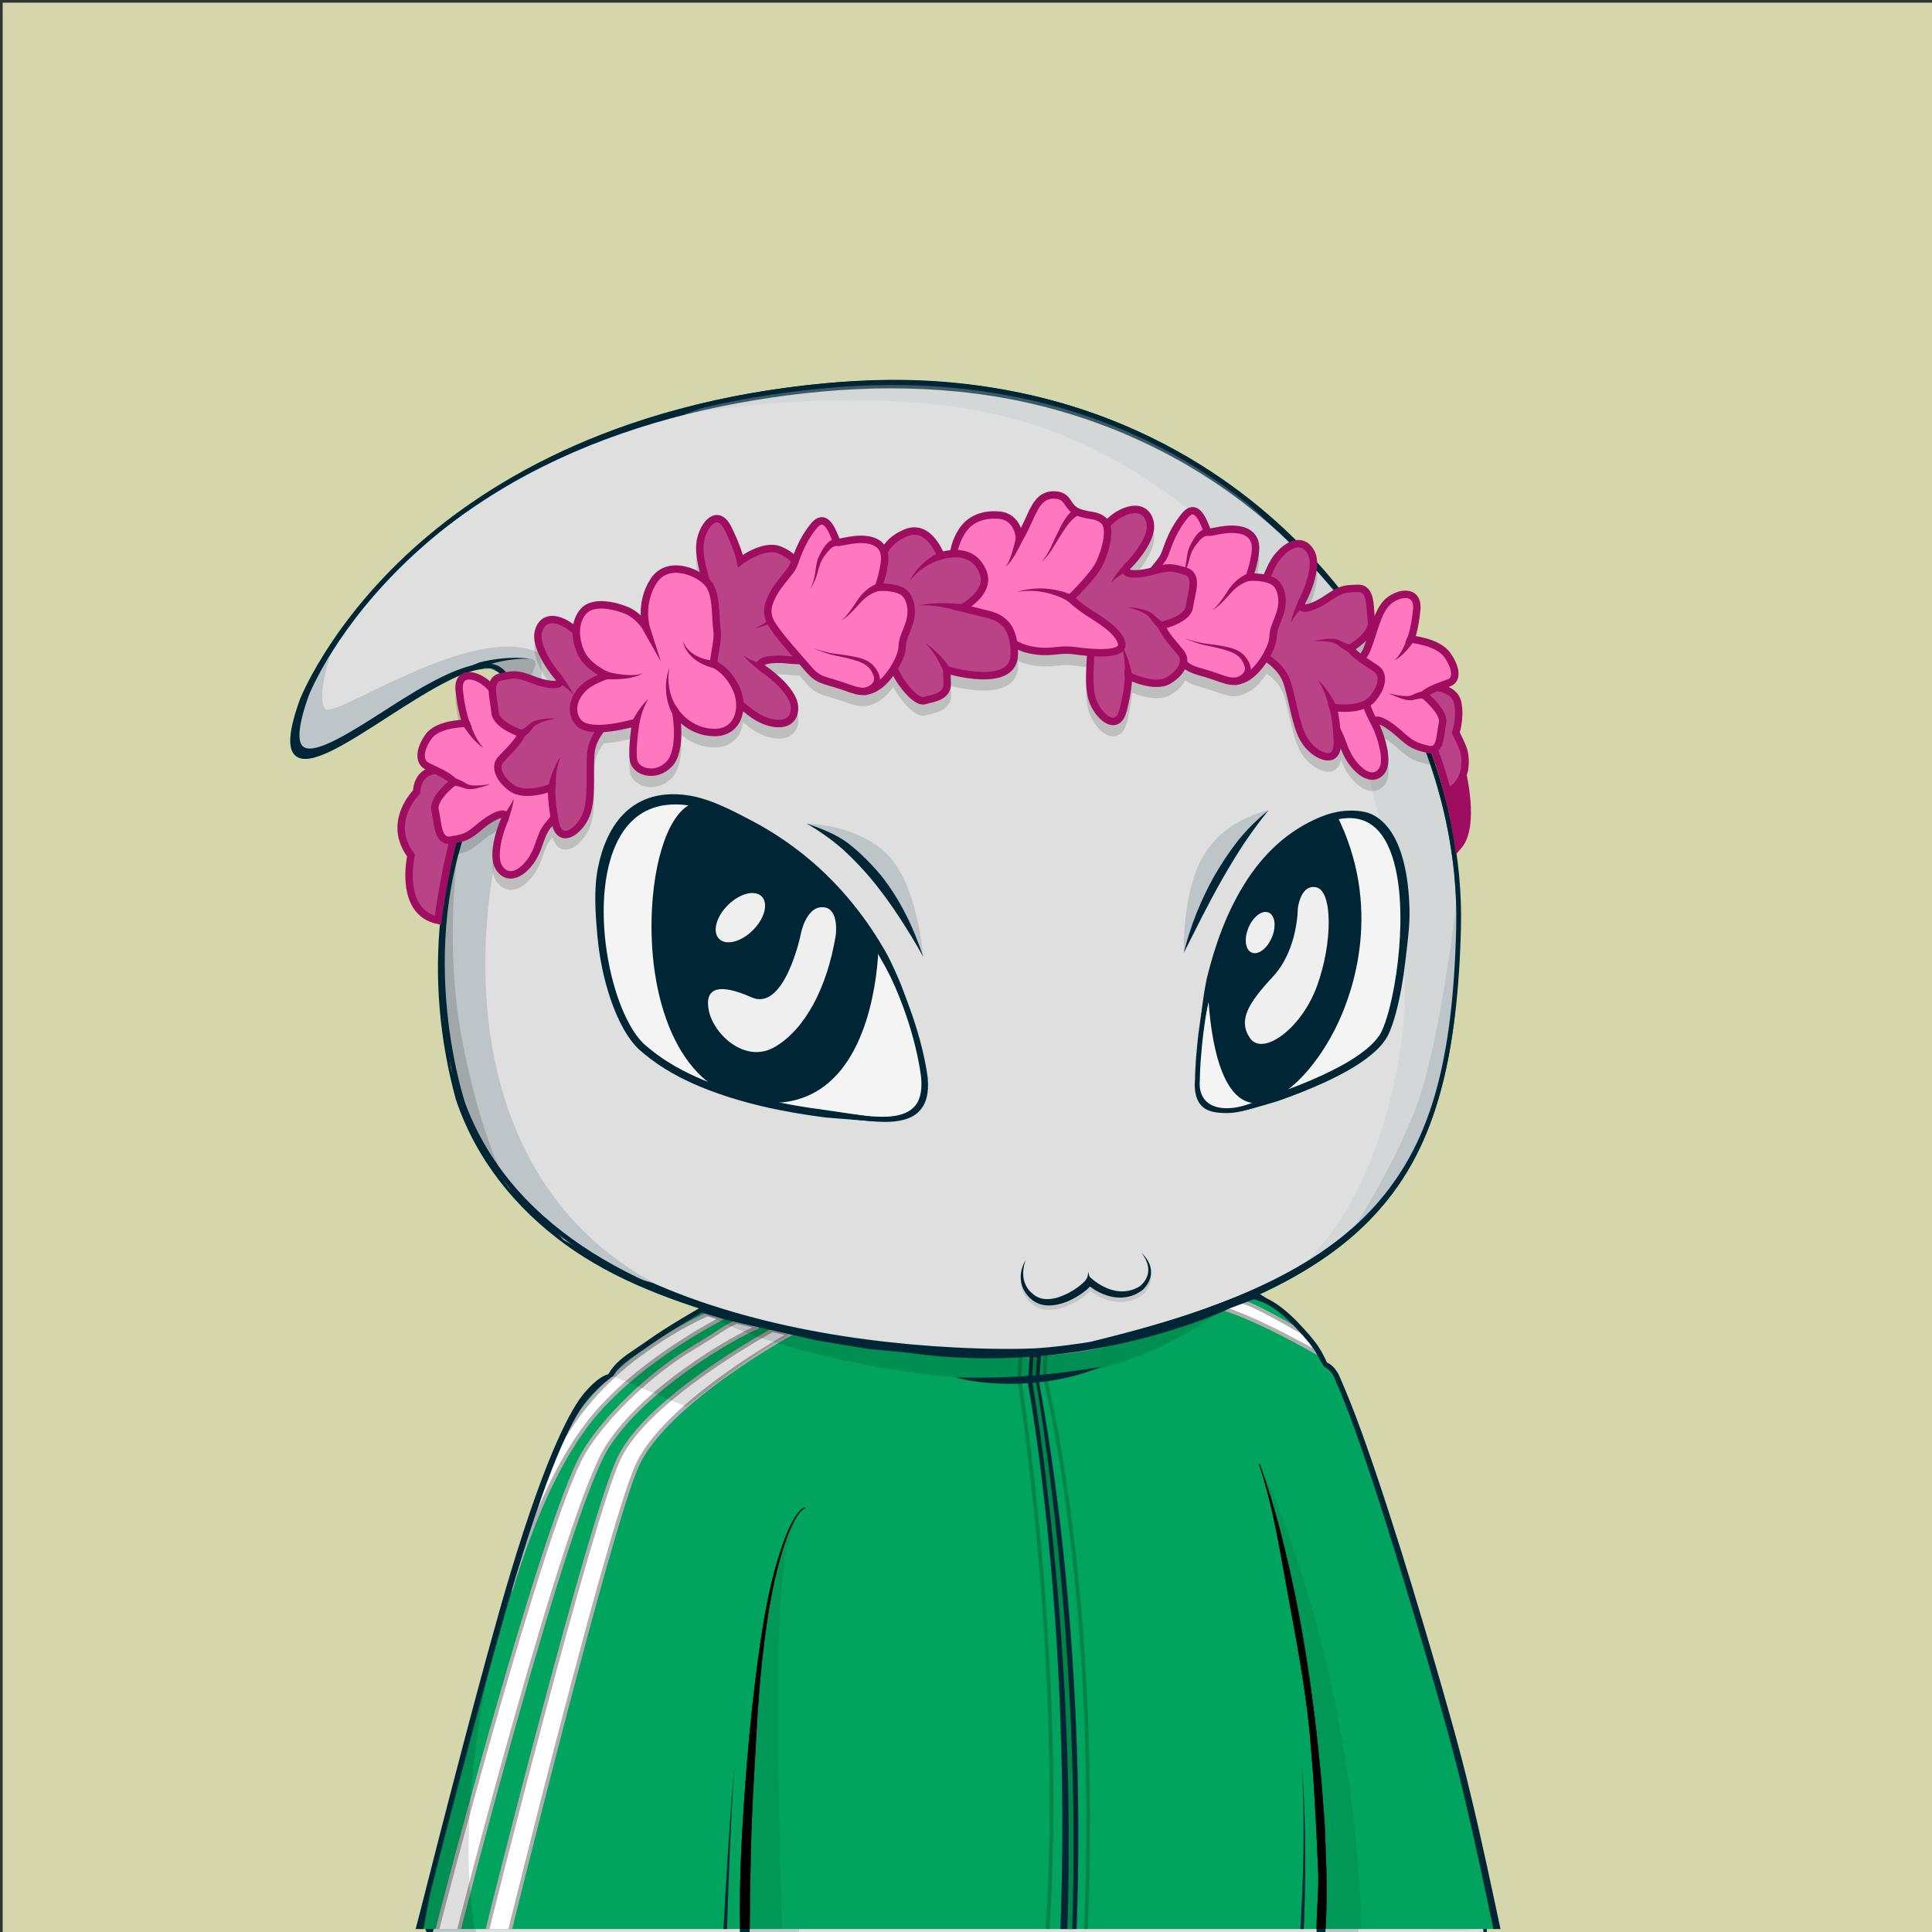 <svg xmlns="http://www.w3.org/2000/svg" xmlns:xlink="http://www.w3.org/1999/xlink" version="1.2" viewBox="0 0 520 520" fill="none">
<rect x="0" y="0" width="520" height="520" fill="#333333" stroke="none"/>
<!-- Background / Yellow --> <path d="M520.47 0.72H0.72V520.47H520.47V0.72Z" fill="#D5D6AB"/>


<!-- Type / White Body --> <path d="M399.34 520.56L115.79 519.97C115.53 519.97 115.28 519.85 115.12 519.65C114.96 519.45 114.89 519.18 114.95 518.93C146.9 373.14 188.1 352.75 189.84 351.95C189.94 351.9 190.06 351.87 190.17 351.87L337.22 347.77C337.3 347.76 337.43 347.78 337.52 347.82C338.16 348.04 353.31 353.7 367.93 394.63C383.16 437.26 397.96 501.19 400.2 519.6C400.23 519.85 400.15 520.09 399.99 520.27C399.82 520.45 399.58 520.56 399.34 520.56ZM116.85 518.26L398.36 518.84C395.76 499.32 381.24 437.01 366.31 395.2C352.74 357.21 338.58 350.15 337.08 349.49L190.41 353.58C187.69 355.04 147.59 378.75 116.85 518.26Z" fill="#002636"/>
<path d="M399.34 519.7C397 500.37 381.76 435.92 367.12 394.91C352.47 353.9 337.24 348.63 337.24 348.63L190.19 352.73C190.19 352.73 148.01 372.06 115.79 519.11L399.34 519.7Z" fill="#DFDFDF"/>
<path d="M397.72 508.23C397.06 504.42 396.32 500.64 395.57 496.85C394.04 489.28 392.42 481.73 390.66 474.21C387.12 459.18 383.29 444.22 379.1 429.35C376.94 421.93 374.75 414.52 372.36 407.17C370.01 399.81 367.49 392.49 364.57 385.29C361.64 378.11 358.29 371.06 354.07 364.47C351.98 361.17 349.63 358.02 347.01 355.08C345.68 353.62 344.3 352.21 342.76 350.94C341.2 349.65 339.69 348.48 337.59 347.58C337.49 347.54 337.38 347.51 337.26 347.52H337.2C312.69 348.2 288.19 349.19 263.69 350.02C251.44 350.47 239.19 350.88 226.93 351.24C214.68 351.61 202.43 352.04 190.17 352.29H190.15C190.1 352.29 190.05 352.3 190 352.33C188.22 353.29 186.66 354.44 185.14 355.68L182.91 357.58C182.2 358.24 181.52 358.94 180.82 359.62C180.14 360.31 179.41 360.97 178.77 361.69L176.85 363.88L174.93 366.07C174.31 366.82 173.74 367.6 173.14 368.36C171.97 369.91 170.75 371.42 169.62 372.99L166.37 377.81L164.74 380.22C164.22 381.04 163.74 381.88 163.24 382.71L160.27 387.71C152.59 401.18 146.31 415.38 140.61 429.77C139.21 433.38 137.97 437.05 136.64 440.68L134.67 446.14L133.69 448.87L132.81 451.64L129.31 462.71C128.14 466.4 126.95 470.08 125.97 473.83L122.88 485.02C121.88 488.76 120.77 492.47 119.93 496.25L114.55 518.84C114.53 518.93 114.52 519.03 114.52 519.12C114.52 519.8 115.07 520.36 115.75 520.37H115.78C132.24 520.07 151.62 520.35 186.94 520.57C210.64 520.72 234.41 520.65 258.04 520.48L399.43 519.78C399.03 515.84 398.39 512.02 397.72 508.23ZM257.08 518.33C233.46 518.06 209.96 518.07 186.41 517.94C163.39 517.82 140.4 517.83 117.37 517.85L122.26 496.83C123.08 493.06 124.16 489.35 125.14 485.62L128.11 474.43C129.04 470.68 130.19 467 131.32 463.31L134.68 452.24L135.52 449.47L136.47 446.74L138.37 441.28C139.65 437.64 140.86 433.98 142.21 430.37C147.71 415.97 154.06 402.17 161.61 388.72L164.52 383.73C165.01 382.9 165.48 382.06 165.99 381.24L171.09 374.37C172.2 372.8 174.06 370.75 175.21 369.21C175.8 368.45 176.36 367.66 176.97 366.92L178.86 364.74L180.75 362.56C181.39 361.84 182.09 361.19 182.76 360.5C183.44 359.83 184.11 359.13 184.8 358.47L186.97 356.59C188.43 355.37 190.55 354.68 192.16 353.79L192.89 353.47C205.14 353.04 214.75 352.48 227 352.16C239.25 351.84 251.51 351.56 263.77 351.33C288.2 350.8 312.7 350.17 337.12 349.49C338.54 350.13 340.03 351.5 341.37 352.65C342.8 353.84 344.12 355.2 345.38 356.6C347.87 359.43 350.14 362.5 352.17 365.72C356.29 372.13 359.66 379.05 362.58 386.13C365.5 393.22 368.05 400.48 370.44 407.81C372.87 415.12 375.1 422.5 377.29 429.88C381.66 444.66 385.71 459.55 389.45 474.51C391.28 482 393.15 489.48 394.83 497.01C396.51 504.49 398.1 512.18 399.28 519.61L257.08 518.33Z" fill="#002636"/>
<path d="M185.38 358.16C185.38 358.16 224.37 378.66 278.59 378.01C278.59 378.01 308.94 379.99 341.45 352.73C341.45 352.73 339.4 350.62 337.08 349.49C334.74 348.36 197.65 351.87 193.25 353.24C188.85 354.62 185.38 358.16 185.38 358.16Z" fill="#BDC5C9"/>
<path d="M200.36 355.58C200.36 355.58 246.35 373.25 281.94 368.65C317.53 364.05 334.95 349.77 334.95 349.77L298.88 360.42L281.69 364.78L257.46 364.02L234.73 361.88L200.36 355.58Z" fill="#A2A8AA"/>
<path d="M81.22 188.89C81.22 188.89 109.73 114.29 222.61 104.14C335.49 93.99 394.07 183.82 392.51 249.82C390.95 315.82 372.2 343.17 293.7 362.3C293.7 362.3 284.52 363.86 277.49 364.16C270.46 364.45 150.95 367.97 124.58 297.67C124.58 297.67 108.96 252.56 129.66 211.94C129.66 211.94 143.53 185.77 133.96 180.3C120.51 172.62 66.38 230.29 81.22 188.89Z" fill="#DFDFDF"/>
<path d="M81.1 188.84C83.5 183.13 86.65 177.79 90.11 172.67C93.58 167.56 97.42 162.7 101.57 158.13C109.91 149.02 119.34 140.89 129.62 134.02C134.72 130.51 140.12 127.49 145.57 124.56C151.09 121.77 156.7 119.14 162.48 116.91C174 112.39 185.96 108.96 198.11 106.58C210.27 104.25 222.59 102.76 235 102.33C247.4 101.91 259.86 102.85 272.06 105.2C284.25 107.56 296.19 111.33 307.42 116.66C318.65 121.95 329.2 128.67 338.75 136.58C357.79 152.48 372.74 173.1 382.19 195.95C383.42 198.79 384.4 201.72 385.48 204.62C386.39 207.58 387.44 210.49 388.17 213.5C389.85 219.45 391.02 225.54 391.91 231.66C392.76 237.79 393.05 243.99 392.99 250.18C392.85 256.35 392.55 262.53 392.01 268.69C390.91 280.98 388.73 293.33 384.02 304.87C381.66 310.62 378.65 316.13 374.9 321.11C371.17 326.11 366.76 330.58 361.92 334.5C352.2 342.33 340.96 347.99 329.43 352.47C317.89 357.02 290.25 366.55 269.44 364.52C261.26 364.49 253.09 364.08 244.94 363.39C228.65 361.97 212.42 359.33 196.65 354.77C180.94 350.16 165.5 344.64 152.11 334.92C145.45 330.05 139.39 324.3 134.35 317.73C129.31 311.15 125.32 303.81 122.68 295.87C118.34 279.98 116.84 263.37 118.58 247.01C118.86 244.97 118.96 242.92 119.41 240.9L120.56 234.84C121.64 230.87 122.56 226.86 124.09 223.04C125.33 219.12 127.26 215.46 128.94 211.72C130.81 208.14 132.47 204.44 133.88 200.65C135.25 196.86 136.43 192.95 136.74 188.98C136.88 187.01 136.75 184.98 135.98 183.24C135.21 181.51 133.59 180.21 131.68 180.06C129.76 179.88 127.77 180.37 125.88 181C123.98 181.64 122.13 182.47 120.32 183.38C116.7 185.2 113.2 187.28 109.75 189.44C102.83 193.71 96.16 198.44 88.84 202.1C86.99 202.97 85.1 203.81 83.03 204.1C82.02 204.22 80.87 204.22 79.97 203.55C79.05 202.91 78.71 201.79 78.6 200.77C78.39 198.69 78.84 196.66 79.31 194.68C79.77 192.71 80.41 190.77 81.1 188.84ZM81.34 188.93C80.67 190.85 80.04 192.78 79.56 194.75C79.1 196.71 78.68 198.74 78.9 200.73C79.01 201.7 79.35 202.71 80.15 203.26C80.92 203.84 81.99 203.85 82.96 203.73C84.94 203.44 86.82 202.6 88.64 201.73C95.88 198.05 102.53 193.28 109.43 188.96C112.88 186.79 116.34 184.63 119.98 182.74C121.8 181.8 123.66 180.93 125.6 180.24C127.54 179.56 129.59 179 131.75 179.17C133.95 179.29 135.97 180.85 136.86 182.82C137.77 184.8 137.92 186.98 137.81 189.05C137.55 193.22 136.4 197.21 135.07 201.09C133.7 204.96 132.08 208.73 130.24 212.4C128.65 216.11 126.81 219.72 125.66 223.6C124.22 227.38 123.38 231.34 122.39 235.25L121.36 241.21C121.16 242.2 121.04 243.2 120.95 244.21L120.63 247.22C119.08 263.28 120.73 279.67 125.13 295.14C127.66 302.62 131.54 309.8 136.41 316.13C141.29 322.47 147.17 328.05 153.67 332.78C166.72 342.23 181.83 348.59 197.33 353.11C212.86 357.65 228.93 360.35 245.08 361.83C253.16 362.55 261.27 362.99 269.37 363.05C273.43 363.07 277.47 363.07 281.46 362.7C285.47 362.34 289.5 361.8 293.48 361.16L293.4 361.18C305.34 358.25 317.23 355.02 328.69 350.61C340.15 346.27 351.27 340.8 360.86 333.21C365.64 329.42 369.99 325.08 373.69 320.22C377.41 315.38 380.4 309.99 382.76 304.35C387.47 293.03 389.72 280.81 390.89 268.59C391.47 262.47 391.81 256.32 391.99 250.16C392.09 244.02 391.84 237.87 391.04 231.77C390.18 225.69 389.12 219.61 387.39 213.71C386.65 210.72 385.59 207.83 384.68 204.9C383.6 202.02 382.6 199.11 381.37 196.29C371.93 173.57 356.78 153.28 337.75 137.79C318.68 122.32 295.71 111.92 271.64 107.39C259.6 105.1 247.31 104.3 235.06 104.57C222.81 104.91 210.56 106.3 198.49 108.53C174.39 112.99 150.73 121.25 130.1 134.75C119.76 141.42 110.24 149.38 101.92 158.45C97.76 162.99 93.9 167.81 90.41 172.88C86.93 177.95 83.75 183.28 81.34 188.93Z" fill="#002636"/>
<path d="M88.84 176.45C88.84 176.45 85.13 187.91 87.55 190.81C89.97 193.71 127.09 167.41 144.84 175.64C144.84 175.64 145.72 176.93 145.81 180.32C145.89 183.47 145.25 189.03 144.44 193.88C143.63 198.72 137.34 214.68 134.84 224.54C127.26 254.39 124.35 317.33 176.15 345.41L170.34 343.8L151.78 333.79L134.84 316.04L125.8 301.19L122.73 290.38L119.34 274.56L119.02 260.52L119.83 243.9L122.25 231.31L125.96 219.69L130.32 210.17L134.19 202.59L136.21 195.65L137.81 189.06L136.85 183.71L134.51 180.4L127.65 179.75L123.53 181.44L112 187.18L99.65 195.01L94.57 198.08L86.9 202.36L81.82 203.09L79.88 201.07C79.88 201.07 79.07 196.39 79.32 196.23C79.57 196.07 81.66 188.24 81.66 188.24C81.66 188.24 84.65 182.91 84.81 182.67C84.97 182.43 88.84 176.45 88.84 176.45Z" fill="#BDC5C9"/>
<path d="M127.65 179.76L131.93 178.07L137.3 177.24L142.82 177.31C142.82 177.31 144.2 177.48 144.14 178.82C144.08 180.15 136.94 194.98 136.94 194.98L137.42 189.84L136.88 184.15L134.52 180.42L130.92 178.96L127.65 179.76Z" fill="#A2A8AA"/>
<path d="M129.14 178.26C130.64 177.89 132.15 177.6 133.67 177.4C135.19 177.19 136.72 177.07 138.25 177.05C139.78 177 141.3 177.13 142.81 177.3C141.29 177.28 139.78 177.3 138.27 177.48C136.77 177.64 135.28 177.89 133.82 178.24C132.36 178.58 130.91 178.99 129.5 179.49C128.1 179.98 124.43 181.25 124.22 180.83C124.01 180.41 123.29 180.53 129.14 178.26Z" fill="#002636"/>
<path d="M392.23 240.84C392.23 240.84 387.94 279.32 381.48 297.08C375.02 314.84 361.9 334.5 361.9 334.5L368.34 327.5L375.6 319.59L381.41 309.1L385.93 297.8L389 287.15L390.78 275.21L391.75 262.14L392.56 248.58L392.23 240.84Z" fill="#BDC5C9"/>
<path d="M124.08 223.05C124.08 223.05 118.78 251.73 124.59 281.02C130.4 310.31 137.66 320.72 137.66 320.72L131.73 312.37L125.8 301.19L121.32 287.43L119.38 272.54L119.02 255.96L119.83 243.9L124.08 223.05Z" fill="#A2A8AA"/>
<path d="M199.14 517.66L199.13 520.65L116.44 520.37L118.32 514.06L181.39 513.97L199.14 517.66Z" fill="#DFDFDF"/>
<path d="M133.67 455.57C136.39 450.53 125.3 504.75 128.2 520.4L116.44 520.38C116.44 520.37 130.95 460.61 133.67 455.57Z" fill="#BDC5C9"/>
<path d="M399.24 519.61L399.34 520.56L356.71 520.49L356.75 519.3L356.76 518.98L399.24 519.61Z" fill="#DFDFDF"/>
<path d="M339.09 393.12C339.09 393.12 346.08 402.06 352.37 424.33C358.66 446.6 364.63 500.98 365.6 517.93L365.63 520.53L356.66 520.48L355.92 516.88V508.65L355.44 489.69L354.15 471.54L351.97 451.45L348.34 431.12L344.87 414.58L341.8 401.83L339.09 393.12Z" fill="#BDC5C9"/>
<path d="M352.49 465.23C353 471.32 353.55 477.41 353.83 483.52C354.25 489.62 354.46 495.73 354.74 501.83C355.11 507.61 354.14 514.38 354.37 520.18L356.73 520.48C356.77 517.73 357.03 513.62 357.05 510.87C357.07 507.8 357.09 504.73 356.98 501.67L356.66 492.47C356.56 489.4 356.25 486.35 356.05 483.29C355.64 477.17 354.95 471.07 354.31 464.97C352.89 452.78 351.08 440.64 348.66 428.61C346.15 416.61 343.26 404.66 339.08 393.12C339.06 393.07 339 393.04 338.94 393.06C338.89 393.08 338.86 393.14 338.88 393.2C342.79 404.8 344.53 416.8 346.76 428.81C348.99 440.84 351.28 453.07 352.49 465.23Z" fill="#002636"/>
<path d="M201.84 517.99V520.65L354.39 520.49L354.34 518.85L223.06 515.56L201.84 517.99Z" fill="#DFDFDF"/>
<path d="M217.28 404.99C217.28 404.99 220.88 403.54 219.59 411.93C218.3 420.32 213.84 494.52 215.13 520.66H201.84L200.87 496.49L204.42 450.66L207.08 432.83L209.08 422L212.41 412.97L213.73 409.71L215.34 406.39L217.28 404.99Z" fill="#C2CACC"/>
<path d="M201.81 519.11C201.81 518.62 201.8 518.13 201.81 517.64C201.89 504.85 202.12 492.05 202.84 479.26C203.59 466.48 204.06 453.7 205.71 441.01C206.52 434.66 207.49 428.33 209.03 422.12C209.8 419.02 210.66 415.93 211.76 412.93C212.3 411.43 212.93 409.96 213.66 408.54C214.03 407.84 214.43 407.14 214.9 406.51C215.36 405.89 215.91 405.23 216.58 404.96L216.62 404.94C216.67 404.92 216.7 404.86 216.68 404.81C216.66 404.76 216.6 404.73 216.55 404.75C215.7 405.06 215.2 405.72 214.69 406.35C214.19 406.99 213.77 407.68 213.38 408.39C212.61 409.81 211.94 411.28 211.37 412.78C210.21 415.78 209.27 418.86 208.43 421.96C206.75 428.16 205.64 434.52 204.69 440.86C202.83 453.57 201.56 466.35 200.61 479.15C199.67 491.95 198.97 504.79 199.16 517.65C199.17 518.13 199.19 518.62 199.2 519.11H201.81V519.11Z" fill="#002636"/>
<path opacity="0.32" d="M391.35 228.25L385.48 204.62L376.1 183.47L362.54 162.41L344.92 143.87L330.59 130.7L307.41 116.66L286.29 109.64L269.59 105.77L258.21 104.32L241.27 103.11L225.05 103.59L198.11 106.59L183.9 111.58C183.9 111.58 234.25 101.9 273.95 113.03C313.65 124.17 356.01 160.32 369.45 213.17C369.45 213.17 377.37 243.39 378.12 264.04C378.87 284.69 370.33 324.76 348.51 342.27L357.47 337.19L368.36 327.51L376.35 318.31L382.16 307.42L386.76 293.62L389.42 285.63L392.01 268.7L392.09 243.75L391.35 228.25Z" fill="#BDC5C9"/>
<path d="M345.88 142.56C323.42 121.53 283.79 97.62 222.63 103.13C164.14 108.39 128.68 131.24 109.23 149.49C88.13 169.28 80.77 188.11 80.7 188.3V188.31C77.65 196.83 77.3 201.65 79.62 203.49C83.41 206.5 93.08 200.27 104.27 193.05C115.6 185.75 128.46 177.48 133.71 180.49C142.63 185.59 129.3 211.01 129.16 211.27C108.57 251.67 123.89 297.05 124.05 297.52C147.52 360.12 244.02 364.55 270.82 364.55C274.57 364.55 276.96 364.46 277.59 364.44C284.58 364.15 293.79 362.6 293.92 362.57C369.4 345.18 391.58 318.82 393.22 249.47C394.12 211.7 375.98 170.74 345.88 142.56ZM391.94 249.44C391.09 285.36 385.18 306.63 371.54 322.86C357.31 339.79 333.28 351.65 293.67 361.3C293.58 361.32 284.45 362.86 277.54 363.15C272.42 363.37 151.7 367.56 125.27 297.09C125.11 296.64 109.97 251.78 130.31 211.87C130.89 210.78 144.35 185.08 134.36 179.37C133.4 178.82 132.28 178.58 131.01 178.58C124.37 178.58 115 183.85 104.76 190.45C94.88 196.81 84.66 203.39 81.61 200.96C80.39 199.99 79.66 196.82 83.1 187.23C83.52 186.15 111.84 114.4 222.76 104.42C283.47 98.96 322.74 122.66 345.02 143.51C374.84 171.44 392.82 212.03 391.94 249.44Z" fill="#002636"/>


<!-- Eyes / Regular Eyes --> <g style="mix-blend-mode:color-burn">
<path d="M217.1 221.65C217.1 221.65 230.86 221.79 238.99 230.14C247.11 238.5 248.47 257.51 248.47 257.51L240.12 240.85L230.97 230.41L217.1 221.65Z" fill="#BDC5C9"/>
</g>
<g style="mix-blend-mode:color-burn">
<path d="M318.61 256.46C318.61 256.46 318.1 239.47 324.22 229.78C330.34 220.09 341.43 218.09 341.43 218.09L331.37 230.03L318.61 256.46Z" fill="#BDC5C9"/>
</g>
<path d="M318.61 256.46C320.44 249.13 323.1 242.49 326.76 235.88C328.65 232.61 330.73 229.43 333.06 226.44C335.42 223.48 338.46 220.41 341.43 218.09C339.03 221.01 336.87 224.03 334.78 227.09C332.76 230.21 330.81 233.37 328.98 236.6C327.14 239.83 325.41 243.12 323.69 246.43L318.61 256.46Z" fill="#002636"/>
<path d="M248.47 257.52C246.52 253.94 244.39 250.5 242.21 247.12C239.99 243.76 237.67 240.48 235.15 237.37C232.62 234.27 229.86 231.37 226.92 228.66C223.9 226.03 220.66 223.69 217.1 221.66C220.96 222.97 225.13 224.56 228.41 227.07C231.65 229.62 234.57 232.56 237.2 235.72C242.3 242.15 245.95 249.75 248.47 257.52Z" fill="#002636"/>
<path d="M322.29 290.56C322.29 290.56 322.34 235.59 354.67 221.27C387 206.95 378.1 270.88 371.94 279.51C365.77 288.14 345.48 294.91 336.19 297.88C326.9 300.85 321.62 297.29 322.29 290.56Z" fill="#F4F4F4"/>
<path d="M330.17 299.58C327.75 299.58 325.41 299.31 323.91 298.1C321.92 296.49 321.34 293.65 321.64 290.52C321.65 288.9 322.39 234.85 354.41 220.67C362.37 217.14 368.53 217.96 372.72 223.1C383.28 236.06 377.06 273.45 372.47 279.88C365.93 289.03 343.7 296.15 336.39 298.5C334.13 299.22 332.03 299.58 330.17 299.58ZM363.16 219.84C360.72 219.84 357.97 220.51 354.94 221.86C323.36 235.85 322.94 290.01 322.94 290.56V290.62C322.67 293.31 323.4 295.43 325.04 296.75C327.33 298.6 331.23 298.78 336 297.25C343.2 294.94 365.12 287.92 371.42 279.12C373.49 276.22 376.23 265.73 377.05 253.84C377.6 245.78 377.64 231.19 371.73 223.92C369.5 221.2 366.64 219.84 363.16 219.84Z" fill="#002636"/>
<path d="M249.05 290.2C249.05 290.2 244.08 241.2 197.48 219.61C150.88 198.02 157.63 267.97 172.79 281.86C187.95 295.75 217.1 299.31 226.94 300.31C236.78 301.31 250.31 304.49 249.05 290.2Z" fill="#F4F4F4"/>
<path d="M238.18 301.96C235.49 301.96 232.62 301.62 229.9 301.29C228.87 301.17 227.85 301.05 226.87 300.95C195.07 297.72 179.67 289.05 172.35 282.34C162.44 273.26 155.43 239.25 166.22 223.06C170.55 216.56 179.54 210.58 197.76 219.02C244.16 240.52 249.65 289.64 249.7 290.14V290.15C250.07 294.31 249.26 297.3 247.23 299.26C245.07 301.35 241.79 301.96 238.18 301.96ZM181.75 216.19C175.55 216.19 170.66 218.73 167.29 223.78C157.14 239.01 163.65 272.62 173.22 281.38C186.91 293.93 212.79 298.22 227 299.66C227.99 299.76 229.01 299.88 230.05 300.01C236.12 300.73 242.53 301.34 245.85 298.12C247.58 296.44 248.26 293.81 247.93 290.06C247.86 289.39 242.83 241.35 197.2 220.21C191.42 217.52 186.25 216.19 181.75 216.19Z" fill="#002636"/>
<path d="M325.55 263.57C325.55 263.57 325.53 299.51 339.91 296.2C354.29 292.89 377.4 255.56 359.28 219.48C359.28 219.48 334.14 224.9 325.55 263.57Z" fill="#002636"/>
<path d="M338.09 296.92C336.39 296.92 334.83 296.36 333.43 295.24C325.13 288.63 325.05 264.59 325.05 263.57L325.06 263.46C333.62 224.92 358.92 219.04 359.18 218.99L359.56 218.91L359.73 219.26C372.21 244.12 364.17 266.77 360.13 275.35C354.86 286.56 346.78 295.13 340.02 296.69C339.36 296.84 338.72 296.92 338.09 296.92ZM326.05 263.63C326.06 264.92 326.31 288.29 334.05 294.46C335.74 295.81 337.62 296.22 339.79 295.72C346.26 294.23 354.07 285.87 359.22 274.93C363.18 266.52 371.03 244.4 359.01 220.07C355.88 220.95 333.91 228.35 326.05 263.63Z" fill="#002636"/>
<path d="M349.3 244.59C349.3 244.59 349.32 255.61 342.67 262.79C336.02 269.97 333.12 274.56 336.45 279.43C339.78 284.3 350.2 277.1 354.47 265.39C358.74 253.68 358.66 239.8 354.31 238.83C349.96 237.86 349.3 244.59 349.3 244.59Z" fill="#EFEFEF"/>
<path d="M342.318 252.323C343.573 249.346 343.184 246.339 341.448 245.608C339.713 244.876 337.289 246.697 336.034 249.674C334.779 252.651 335.168 255.658 336.904 256.389C338.639 257.121 341.063 255.3 342.318 252.323Z" fill="#EFEFEF"/>
<path d="M235.95 254.14C235.95 254.14 236.09 302.14 201.64 295.78C167.19 289.42 172.22 217.65 188.01 216.39C188.02 216.39 215.78 224.38 235.95 254.14Z" fill="#002636"/>
<path d="M207.66 296.86C205.71 296.86 203.67 296.66 201.56 296.27C181.89 292.64 174.29 267.77 175.47 244.73C176.32 228.27 181.46 216.4 187.98 215.88L188.07 215.87L188.16 215.9C188.44 215.98 216.33 224.29 236.37 253.85L236.46 253.98V254.13C236.46 254.39 236.38 280.26 222.84 291.56C218.62 295.09 213.53 296.86 207.66 296.86ZM187.97 216.9C182.1 217.48 177.28 229.18 176.47 244.79C175.31 267.39 182.67 291.77 201.74 295.29C209.94 296.8 216.82 295.29 222.2 290.8C234.84 280.24 235.43 256.42 235.45 254.29C216.17 225.95 189.69 217.43 187.97 216.9Z" fill="#002636"/>
<path d="M215.44 251.85C215.44 251.85 211.1 272.34 202.31 268.44C193.52 264.54 189.48 265.78 190.8 272.09C192.12 278.4 200.63 286.49 208.65 281.73C216.66 276.97 222.6 265.98 224.94 251.76C224.94 251.76 226.01 244.19 221.34 244.17C216.68 244.15 215.44 251.85 215.44 251.85Z" fill="#EFEFEF"/>
<path d="M202.64 250.372C205.807 247.22 206.869 243.152 205.01 241.284C203.152 239.417 199.079 240.458 195.911 243.609C192.744 246.76 191.682 250.829 193.54 252.696C195.399 254.564 199.472 253.523 202.64 250.372Z" fill="#EFEFEF"/>
<path d="M249.05 290.2C248.33 284.51 246.66 278.99 244.65 273.66C242.55 268.35 240.08 263.21 237.22 258.32C231.79 248.38 224.54 239.41 215.79 232.23C211.41 228.64 206.68 225.49 201.68 222.83C196.67 220.2 191.48 217.82 185.99 216.89C183.26 216.41 180.47 216.36 177.82 216.9C175.17 217.44 172.69 218.65 170.67 220.44C168.65 222.23 167.07 224.52 165.91 227.02C164.73 229.52 163.95 232.21 163.41 234.96C162.34 240.46 162.29 246.17 162.78 251.79C163.32 257.41 164.43 263 166.24 268.33C167.15 270.99 168.24 273.59 169.61 276.02C170.3 277.23 171.05 278.39 171.91 279.44C172.33 279.97 172.79 280.47 173.27 280.93C173.75 281.39 174.33 281.83 174.86 282.28C179.16 285.85 184.18 288.55 189.39 290.72C199.87 295.02 211.13 297.35 222.4 298.8L230.89 300.05C233.71 300.49 236.53 300.93 239.35 300.94C240.76 300.93 242.17 300.79 243.52 300.42C244.86 300.03 246.16 299.38 247.1 298.31C248.05 297.26 248.63 295.9 248.88 294.5C249.15 293.07 249.15 291.63 249.05 290.2ZM249.05 290.2C249.17 291.62 249.18 293.07 248.94 294.48C248.71 295.89 248.19 297.29 247.25 298.41C246.34 299.54 245.04 300.34 243.67 300.83C242.29 301.31 240.84 301.56 239.39 301.66C236.49 301.88 233.59 301.69 230.73 301.46L222.16 300.77C210.76 299.3 199.37 296.95 188.63 292.55C183.29 290.33 178.1 287.56 173.58 283.8C173.02 283.32 172.44 282.89 171.89 282.37C171.34 281.84 170.83 281.28 170.36 280.69C169.42 279.52 168.61 278.27 167.87 276.99C166.43 274.42 165.29 271.72 164.35 268.96C162.47 263.45 161.34 257.73 160.79 251.95C160.28 246.18 159.78 239.58 160.89 233.82C161.45 230.95 162.28 228.1 163.54 225.42C164.79 222.73 166.51 220.2 168.79 218.19C171.06 216.17 173.9 214.79 176.86 214.19C179.82 213.59 182.86 213.66 185.77 214.17C191.62 215.17 197.53 218.37 202.63 221.05C207.74 223.76 212.59 226.99 217.07 230.67C226.04 238.02 233.43 247.21 239 257.34C240.32 259.91 241.49 262.56 242.58 265.23C243.63 267.92 244.57 270.65 245.39 273.4C246.22 276.15 246.94 278.94 247.55 281.74C247.87 283.14 248.15 284.54 248.41 285.95C248.66 287.37 248.89 288.78 249.05 290.2Z" fill="#002636"/>
<path d="M322.29 290.56C322.36 286.03 322.63 281.5 322.96 276.96C323.31 272.42 323.88 267.89 324.8 263.4C326.96 254.53 330.05 245.78 334.93 237.94C337.36 234.03 340.28 230.38 343.73 227.27C347.17 224.15 351.16 221.64 355.47 219.86C357.64 218.99 359.95 218.36 362.37 218.22C364.77 218.07 367.79 218.27 369.94 219.53C372.1 220.78 373.74 222.69 374.95 224.74C376.16 226.8 376.99 229.02 377.6 231.26C378.82 235.76 379.26 240.37 379.37 244.96C379.47 249.55 378.74 254.41 378.22 258.96C377.69 263.5 376.92 268.02 375.75 272.47C375.14 274.7 374.48 276.9 373.37 279.07C372.07 281.25 370.36 282.9 368.51 284.33C367.62 285.1 366.63 285.7 365.68 286.38C364.7 286.98 363.73 287.62 362.72 288.17C360.71 289.3 358.67 290.34 356.59 291.29C352.43 293.2 348.18 294.87 343.88 296.37C341.7 297.04 339.51 297.67 337.32 298.28C335.12 298.89 332.79 299.37 330.47 299.3C329.89 299.32 329.31 299.21 328.73 299.16C328.16 299.02 327.58 298.95 327.04 298.73C325.93 298.39 324.9 297.77 324.12 296.93C323.32 296.1 322.78 295.05 322.49 293.96C322.22 292.83 322.2 291.69 322.29 290.56ZM322.29 290.56C322.22 291.69 322.25 292.83 322.54 293.93C322.86 295.02 323.45 296.01 324.26 296.78C325.06 297.56 326.1 298.05 327.17 298.31C327.69 298.49 328.26 298.49 328.8 298.57C329.36 298.56 329.9 298.62 330.46 298.55C332.68 298.39 334.78 297.7 336.88 296.9C339 296.12 341.12 295.31 343.21 294.47C347.46 292.95 351.68 291.36 355.75 289.46C359.8 287.56 363.83 285.5 367.27 282.76C369 281.44 370.58 279.83 371.61 278.12C372.57 276.25 373.24 274.09 373.82 271.95C374.96 267.63 375.72 263.19 376.24 258.73C376.75 254.27 377 249.77 376.9 245.29C376.79 240.82 376.36 236.34 375.2 232.08C374.62 229.96 373.84 227.9 372.75 226.04C371.66 224.2 370.24 222.57 368.45 221.54C366.67 220.5 364.58 220.08 362.47 220.21C360.35 220.33 358.23 220.89 356.2 221.71C352.14 223.39 348.34 225.77 345.07 228.75C341.78 231.71 338.97 235.21 336.62 239C331.91 246.59 328.84 255.15 326.75 263.87C324.45 272.54 322.45 281.48 322.29 290.56Z" fill="#002636"/>


<!-- Body / Track Suit --> <g clip-path="url(#clip0_514_2)">
<path d="M390.5 465.88C384.87 445.61 369.1 391.17 360.09 371.28C360.09 371.28 359.1 368.18 356.57 367.2C356.57 367.2 355.16 363.68 352.91 361.01C350.66 358.34 344.74 351.16 338.97 349.47L337.47 348.95L324.14 354.02L312.03 358.34L305.58 359.99C283.37 369.03 245.8 363.45 245.8 363.45L245.31 363.4L233.58 362.37L219.97 360.12L195.19 354.49L188.9 352.51C188.9 352.51 180.27 357.39 175.01 361.14C169.75 364.89 166.38 366.4 164.12 370.53C164.12 370.53 161.87 370.53 157.74 375.41C153.61 380.29 146.85 394.18 137.84 424.21C128.83 454.24 112.23 521.29 112.23 521.29L403.18 521.44C403.18 521.44 396.13 486.15 390.5 465.88Z" fill="#00A45E"/>
<path opacity="0.08" d="M216.61 405.96C216.61 405.96 211.43 407.7 209.93 433.22C208.43 458.75 210.54 521.44 210.54 521.44L201.79 521.61L200.92 493.85L203.17 460.63L205.8 437.35L207.07 430.64L208.52 423.93L209.79 419.19L211.34 414.59L213.12 410.41L214.53 407.78L215.61 406.47L216.13 406.05L216.61 405.96Z" fill="black"/>
<path opacity="0.08" d="M339.09 394.12C339.09 394.12 346.95 409.57 354.46 437.73C361.97 465.89 366.1 495.92 366.47 521.45L356.73 521.49L356.15 518.91L355.4 491.22L353.34 464.57L350.71 446.17L348.08 432.47L344.89 415.76L342.07 403.93L339.09 394.12Z" fill="black"/>
<path d="M352.49 466.23C353 472.32 353.55 478.41 353.83 484.52C354.25 490.62 354.46 496.73 354.74 502.83C355.11 508.61 354.16 515.66 354.39 521.45L356.73 521.48C356.77 518.73 357.03 514.62 357.05 511.87C357.07 508.8 357.09 505.73 356.98 502.67L356.66 493.47C356.56 490.4 356.25 487.35 356.05 484.29C355.64 478.17 354.95 472.07 354.31 465.97C352.89 453.78 351.08 441.64 348.66 429.61C346.15 417.61 343.26 405.66 339.08 394.12C339.06 394.07 339 394.04 338.94 394.06C338.89 394.08 338.86 394.14 338.88 394.2C342.79 405.8 344.53 417.8 346.76 429.81C348.99 441.84 351.28 454.07 352.49 466.23Z" fill="#002636"/>
<path d="M201.78 521.62C201.78 521.13 201.8 519.14 201.8 518.65C201.88 505.86 202.11 493.06 202.83 480.27C203.58 467.49 204.05 454.71 205.7 442.02C206.51 435.67 207.48 429.34 209.02 423.13C209.79 420.03 210.65 416.94 211.75 413.94C212.29 412.44 212.92 410.97 213.65 409.55C214.02 408.85 214.42 408.15 214.89 407.52C215.35 406.9 215.9 406.24 216.57 405.97L216.61 405.95C216.66 405.93 216.69 405.87 216.67 405.82C216.65 405.77 216.59 405.74 216.54 405.76C215.69 406.07 215.19 406.73 214.68 407.36C214.18 408 213.76 408.69 213.37 409.4C212.6 410.82 211.93 412.29 211.36 413.79C210.2 416.79 209.26 419.87 208.42 422.97C206.74 429.17 205.63 435.53 204.68 441.87C202.82 454.58 201.55 467.36 200.6 480.16C199.66 492.96 198.96 505.8 199.15 518.66C199.16 519.14 199.15 521.13 199.16 521.62H201.78Z" fill="#002636"/>
<path d="M352.49 466.23C353 472.32 353.55 478.41 353.83 484.52C354.25 490.62 354.46 496.73 354.74 502.83C355.11 508.61 354.14 515.38 354.37 521.18L356.73 521.48C356.77 518.73 357.03 514.62 357.05 511.87C357.07 508.8 357.09 505.73 356.98 502.67L356.66 493.47C356.56 490.4 356.25 487.35 356.05 484.29C355.64 478.17 354.95 472.07 354.31 465.97C352.89 453.78 351.08 441.64 348.66 429.61C346.15 417.61 343.26 405.66 339.08 394.12C339.06 394.07 339 394.04 338.94 394.06C338.89 394.08 338.86 394.14 338.88 394.2C342.79 405.8 344.53 417.8 346.76 429.81C348.99 441.84 351.28 454.07 352.49 466.23Z" fill="black"/>
<path d="M201.81 520.11C201.81 519.62 201.8 519.13 201.81 518.64C201.89 505.85 202.12 493.05 202.84 480.26C203.59 467.48 204.06 454.7 205.71 442.01C206.52 435.66 207.49 429.33 209.03 423.12C209.8 420.02 210.66 416.93 211.76 413.93C212.3 412.43 212.93 410.96 213.66 409.54C214.03 408.84 214.43 408.14 214.9 407.51C215.36 406.89 215.91 406.23 216.58 405.96L216.62 405.94C216.67 405.92 216.7 405.86 216.68 405.81C216.66 405.76 216.6 405.73 216.55 405.75C215.7 406.06 215.2 406.72 214.69 407.35C214.19 407.99 213.77 408.68 213.38 409.39C212.61 410.81 211.94 412.28 211.37 413.78C210.21 416.78 209.27 419.86 208.43 422.96C206.75 429.16 205.64 435.52 204.69 441.86C202.83 454.57 201.56 467.35 200.61 480.15C199.67 492.95 198.97 505.79 199.16 518.65C199.17 519.13 199.19 519.62 199.2 520.11H201.81Z" fill="black"/>
<path d="M334.77 350.71C334.79 350.72 334.82 350.73 334.84 350.74C334.82 350.73 334.8 350.72 334.77 350.71Z" fill="#002636"/>
<path d="M334.77 350.71L332.99 351.36C332.99 351.36 332.99 351.38 332.99 351.39L334.77 350.71Z" fill="#002636"/>
<path d="M289.7 521.3L285.34 521.35C288.67 437.17 276.8 373.02 276.68 372.39L276.65 372.21L277.23 364.14L280.22 364.35L279.67 372.05C280.33 375.93 292.96 439.08 289.7 521.3Z" fill="#002636"/>
<path d="M288.5 521.32L287.2 521.28C290.17 442.29 277.88 372.07 277.76 371.37L277.75 371.31L278.13 365.24L279.13 365.3L278.76 371.25C279.19 373.68 291.44 443.22 288.5 521.32Z" fill="#008448"/>
<path d="M137.47 428.06L146.53 398.68C151.01 383.73 162.5 371.59 172.43 364.39C183.12 356.65 190.01 353.99 190.41 353.81L194.26 354.84C194.26 354.84 176.43 363.85 163.95 376.61C159.94 380.71 148.36 392.02 137.47 428.06Z" fill="white" stroke="#AFAFAF" stroke-miterlimit="10"/>
<path d="M123.02 521.39L117.2 521.44C118.26 516.66 146.14 410.03 156.95 391.27C162.3 381.98 174.69 369.88 186.2 362.99C194.72 357.88 195.37 356.9 198.34 355.79L204.25 357.2C202.98 356.92 174.57 371.77 163.42 389.44C152.15 407.31 123.27 520.23 123.02 521.39Z" fill="white" stroke="#AFAFAF" stroke-miterlimit="10"/>
<path d="M136.81 521.38L130.71 521.44C131.71 516.77 159.06 408.14 166.66 392.39C174.39 376.36 206.57 358.75 207.91 358.04L212.56 359.13C212.24 359.3 179.48 377.33 171.59 394.22C164.34 409.75 137.06 520.24 136.81 521.38Z" fill="white" stroke="#AFAFAF" stroke-miterlimit="10"/>
<path d="M354.36 364.05C336.86 354.17 329.29 352.19 329.11 352.2L334.11 350.44C334.87 350.4 337.16 350.84 352.13 359.52L354.36 364.05Z" fill="white" stroke="#AFAFAF" stroke-miterlimit="10"/>
<path opacity="0.13" d="M163.71 369.88L184.68 378.6C184.68 378.6 202.98 363.89 212.55 359.14L188.81 353.17L174.64 360.56L166 367.9L163.71 369.88Z" fill="black"/>
<path d="M194.6 521.42C195.01 513.75 195.45 506.08 195.93 498.42L196.71 486.93C197 483.1 197.28 479.27 197.74 475.46C197.37 479.28 197.17 483.12 196.96 486.95L196.43 498.45C196.12 506.12 195.84 513.79 195.6 521.47L194.6 521.42Z" fill="#002636"/>
<path opacity="0.13" d="M131.84 447.86C131.84 447.86 122.08 489.91 128.09 521.07L112.28 521.29L131.84 447.86Z" fill="black"/>
<path d="M349.83 521.6C350.37 513.84 350.69 506.05 350.82 498.26C350.94 490.47 350.85 482.67 350.33 474.89C351.02 482.66 351.28 490.46 351.32 498.26C351.35 506.06 351.2 513.86 350.83 521.66L349.83 521.6Z" fill="#002636"/>
<path d="M281.44 363.96L281.16 370.44C281.16 370.44 296.18 428.16 292.23 521.07" stroke="#008448" stroke-miterlimit="10"/>
<path d="M274.71 365.31L274.31 370.9C274.31 370.9 286.89 449.55 281.82 521.07" stroke="#008448" stroke-miterlimit="10"/>
<path opacity="0.13" d="M188.81 353.17C188.81 353.17 198.94 358.57 207.53 360.96C217.57 364.34 251.88 373.07 277.88 370.91C305.75 369.97 324.06 355.67 328.14 353.27L327.93 352.5L319.41 355.81L306.46 359.54L300.48 361.16L286.19 363.91L274.72 365.32L266.06 364.62L255.71 364.76L241.63 363L229.95 361.52L219.98 360.14L211.02 358.08L188.81 353.17Z" fill="black"/>
<path d="M404.1 520.31C401.36 507.51 398.97 496.06 395.9 483.34C392.9 470.59 389.23 458.01 385.58 445.46C381.89 432.91 378.14 420.38 374.11 407.93C372.11 401.7 370.04 395.49 367.86 389.32C366.06 384.21 364.19 379.12 362.08 374.1C361.78 373.37 361.48 372.68 361.19 372.01C361.04 371.67 360.9 371.32 360.75 370.98L360.78 371.06C360.74 370.93 360.69 370.83 360.64 370.71C360.53 370.45 360.42 370.19 360.29 369.95C360.28 369.94 360.28 369.93 360.27 369.92C360.23 369.84 360.19 369.76 360.15 369.67C360.11 369.6 360.07 369.53 360.02 369.47C359.96 369.37 359.9 369.27 359.84 369.17C359.79 369.1 359.75 369.03 359.7 368.96C359.59 368.81 359.48 368.65 359.36 368.5C359.34 368.48 359.33 368.45 359.31 368.43C359.29 368.4 359.26 368.38 359.24 368.35C359.11 368.19 358.96 368.03 358.81 367.87L358.8 367.86C358.62 367.68 358.43 367.52 358.22 367.36C358.21 367.36 358.21 367.35 358.2 367.35C357.87 367.1 357.52 366.86 357.12 366.68C356.74 365.78 355.42 362.89 353.46 360.57L353.27 360.34C350.8 357.4 345 350.51 339.22 348.81L337.48 348.21L323.93 353.36L311.89 357.66L302.34 360.09L287.66 363.36L273.14 364.29L257.6 363.82L245.4 362.69L233.72 361.66L220.15 359.42L195.43 353.8L188.85 351.74L188.59 351.89C188.5 351.94 179.86 356.83 174.64 360.56C173.46 361.41 172.37 362.14 171.36 362.81C167.99 365.08 165.52 366.73 163.71 369.88C162.8 370.09 160.58 371 157.24 374.95C154.16 378.59 147.47 389.79 137.21 424C130.08 447.77 117.88 495.59 113.2 514.09C112.56 516.6 112.2 517.86 111.56 520.38L111.33 521.29H112.27H113.43L113.77 519.83C114.81 515.63 115.01 512.69 116.07 508.5C121.49 487.18 132.32 446.01 138.78 424.49C148.97 390.52 155.06 380.45 158.02 376.86C161.1 373.11 165.05 370.35 165.05 370.35C166.68 367.65 168.88 366.15 172.11 363.98C173.12 363.3 174.22 362.56 175.42 361.71C180.07 358.39 187.5 354.11 188.98 353.26L191.32 354C191.32 354 193.61 354.63 193.6 354.69L195.07 355.15L219.89 360.79L233.55 363.05L244.36 364.08C292.51 371 331.18 352.07 331.18 352.07L332.98 351.39C332.98 351.38 332.98 351.36 332.98 351.36L334.76 350.71L337.47 349.68L338.76 350.12C344.17 351.7 349.77 358.37 352.17 361.21L352.36 361.44C352.62 361.75 352.87 362.07 353.11 362.4C353.12 362.42 353.14 362.44 353.15 362.46C353.85 363.43 354.44 364.45 354.89 365.31C354.91 365.35 354.93 365.39 354.96 365.43C355.07 365.64 355.16 365.83 355.25 366.01L356.44 367.88C356.57 367.94 356.7 368 356.82 368.07C356.84 368.08 356.86 368.1 356.89 368.11C357.38 368.41 357.83 368.81 358.21 369.29C358.47 369.62 358.7 369.97 358.91 370.34C359.11 370.7 359.3 371.12 359.42 371.48L359.44 371.52L359.45 371.55C362.07 377.49 364.28 383.64 366.42 389.8C368.55 395.97 370.59 402.17 372.56 408.4C376.5 420.86 380.27 433.37 383.92 445.92C387.55 458.48 391.18 471.02 394.15 483.74C397.1 496.07 399.39 507.14 402.03 519.54L402.66 521.42H403.19H404.35L404.1 520.31Z" fill="#002636"/>
<path d="M257.23 370.72C260.54 370.8 263.8 370.81 267.07 370.75C270.33 370.67 273.58 370.57 276.83 370.3C280.07 370.08 283.31 369.75 286.54 369.33C289.78 368.95 292.99 368.37 296.28 367.9C293.23 369.16 290.06 370.19 286.81 370.87C285.2 371.28 283.55 371.49 281.92 371.77C280.27 371.97 278.63 372.18 276.97 372.29C273.66 372.52 270.34 372.54 267.03 372.3C263.72 372.07 260.42 371.62 257.23 370.72Z" fill="#002636"/>
</g>
<defs>
<clipPath id="clip0_514_2">
<rect width="519.2" height="519.2" fill="white"/>
</clipPath>
</defs>


<!-- Face / Nya! --> <path d="M276.05 339.17C275.25 341.37 275.1 343.84 276.05 345.83C276.5 346.83 277.23 347.66 278.08 348.34C278.92 349.04 279.86 349.45 280.9 349.6C282.98 349.89 285.18 349.2 287.17 348.21C288.17 347.72 289.14 347.13 290.05 346.48C290.5 346.15 290.94 345.8 291.34 345.44C291.73 345.1 292.16 344.66 292.3 344.41L292.92 343.33L293.85 344.15C295.31 345.44 297.18 346.52 299.07 347.12C300.98 347.71 303.04 347.76 304.94 347.08C305.41 346.9 305.88 346.7 306.32 346.46L306.65 346.28C306.72 346.25 306.82 346.16 306.91 346.09C307.1 345.94 307.28 345.76 307.45 345.58C308.14 344.86 308.67 343.98 308.92 343.01C309.17 342.04 309.09 340.99 308.76 339.99C308.43 338.99 307.88 338.05 307.23 337.18C308 337.94 308.72 338.79 309.2 339.82C309.7 340.82 309.92 342.01 309.75 343.17C309.59 344.34 309.06 345.43 308.32 346.34C308.14 346.57 307.94 346.79 307.73 347C307.62 347.1 307.53 347.21 307.36 347.32L307 347.57C306.52 347.9 306.01 348.17 305.48 348.41C304.42 348.89 303.25 349.16 302.07 349.24C300.89 349.3 299.71 349.16 298.59 348.86C296.32 348.25 294.32 347.13 292.52 345.59L294.07 345.33C293.62 346.11 293.17 346.48 292.7 346.93C292.23 347.35 291.73 347.73 291.23 348.09C290.22 348.8 289.15 349.43 288.04 349.95C286.92 350.49 285.73 350.88 284.5 351.14C283.26 351.38 281.95 351.47 280.65 351.2C280.01 351.06 279.38 350.84 278.79 350.53C278.21 350.21 277.67 349.81 277.22 349.38C276.31 348.5 275.55 347.42 275.14 346.22C274.27 343.78 274.82 341.17 276.05 339.17Z" fill="#002636"/>
<path d="M292.79 345.2C292.73 345.13 292.67 344.98 292.67 344.95L292.65 344.83L292.64 344.63L292.66 344.29L292.73 343.63L292.91 342.34L293.23 343.6L293.41 344.21L293.51 344.5L293.56 344.62L293.58 344.65C293.59 344.66 293.56 344.56 293.52 344.54L292.79 345.2Z" fill="#002636"/>
<path opacity="0.11" d="M309.12 342.28C309.21 342.93 309.19 343.59 309.04 344.21C308.79 345.18 308.26 346.06 307.57 346.78C307.4 346.96 307.22 347.13 307.03 347.29C306.94 347.36 306.83 347.45 306.77 347.48L306.44 347.66C306 347.9 305.53 348.1 305.06 348.28C303.16 348.96 301.11 348.91 299.19 348.32C297.3 347.72 295.43 346.64 293.97 345.35L293.04 344.53L292.42 345.61C292.28 345.86 291.85 346.3 291.46 346.64C291.06 347 290.62 347.35 290.17 347.68C289.27 348.34 288.3 348.92 287.29 349.41C285.3 350.39 283.1 351.08 281.02 350.8C279.98 350.66 279.04 350.24 278.2 349.54C277.35 348.86 276.62 348.03 276.17 347.03C275.87 346.4 275.69 345.72 275.6 345.02L274.84 345.08C274.85 345.86 274.96 346.64 275.21 347.41C275.62 348.61 276.37 349.69 277.29 350.57C277.74 351 278.29 351.4 278.86 351.72C279.45 352.03 280.08 352.25 280.72 352.39C282.01 352.67 283.33 352.57 284.57 352.33C285.81 352.07 287 351.68 288.11 351.14C289.23 350.61 290.29 349.99 291.3 349.28C291.8 348.92 292.3 348.54 292.77 348.12C293 347.89 293.23 347.69 293.46 347.45C295.04 348.65 296.75 349.54 298.67 350.06C299.79 350.36 300.98 350.5 302.15 350.44C303.33 350.36 304.49 350.09 305.56 349.61C306.09 349.37 306.6 349.1 307.08 348.77L307.44 348.52C307.6 348.41 307.7 348.31 307.81 348.2C308.02 347.99 308.22 347.77 308.4 347.54C309.13 346.63 309.67 345.54 309.83 344.37C309.93 343.65 309.87 342.92 309.7 342.23L309.12 342.28Z" fill="black"/>


<!-- Head / Pink Head Wreath --> <path opacity="0.15" d="M392.89 200.12C393.22 198.98 391.48 188.65 389.89 187.89C390.11 187.81 390.33 187.73 390.53 187.65C391.45 187.28 382.59 175.25 380.27 174.88C380.65 173.61 381.17 162.88 380.29 162.42C378.08 161.28 374.93 162.43 372.97 164.14C371.7 165.26 370.78 166.92 370 168.8C369.97 168.43 369.94 168.04 369.91 167.64C369.69 164.57 369.4 160.39 365.6 160.39C365.56 160.39 365.51 160.39 365.47 160.39C361.47 160.49 360.59 160.59 356.52 163.35C354.06 165.02 351.99 165.7 351.2 165.71C351.24 165.61 351.29 165.47 351.39 165.3C351.59 164.93 356.15 156.28 353.92 151.55C352.86 149.31 351.33 148.61 350.23 148.42C348.88 148.19 346.72 148.46 344.09 151.1C342.16 153.03 341.24 155.12 340.43 156.96C340.34 157.17 340.25 157.36 340.16 157.56C339.22 157.39 338.31 157.33 337.6 157.32C338.2 155.37 339.16 151.77 338.86 149.53C338.44 146.4 336.03 144.6 332.06 144.45C330.09 144.38 328 144.79 326.61 145.06C326.32 145.12 325.99 145.18 325.73 145.23C325.67 145.09 325.61 144.94 325.56 144.8C324.83 142.95 323.6 139.85 321.38 139.51C320.24 139.34 319.11 139.92 318.04 141.25C315.07 144.94 313.84 148.32 313.03 150.56C312.78 151.26 312.56 151.87 312.35 152.28C311.98 153.02 311.15 154.05 310.26 155.14C310.08 155.36 309.89 155.6 309.7 155.83C306.92 156.59 304.75 156.57 304.03 156.33C304.09 156.25 304.18 156.14 304.32 156.01C306.96 153.41 311.25 147.91 310.57 143.77C310.25 141.82 309.31 140.39 307.85 139.66C306.62 139.04 304.48 138.65 301.24 140.3C299.9 140.99 298.85 141.82 297.96 142.68C297.89 142.61 297.83 142.52 297.76 142.46C296.26 141.13 294.97 140.93 293.6 140.71C292.7 140.57 291.76 140.42 290.55 139.94C289.44 139.5 288.96 138.78 288.4 137.95C287.62 136.79 286.65 135.35 283.89 135.25C279.39 135.08 277.71 138.76 276.11 142.32L275.93 142.71C275.49 143.69 275.11 144.47 274.8 145.11C273.98 143.06 272.24 140.94 268.98 140.67C262.52 140.13 259.42 143.38 258.15 145.36C256.94 147.24 256.17 149.14 255.82 151.1C255.18 151.17 254.52 151.27 253.84 151.42C253.15 149.89 251.42 146.7 248.55 145.46C246.89 144.74 245.13 144.77 243.32 145.56C240.69 146.7 239.07 148.11 237.98 149.61C236.85 148.14 234.91 147.29 232.27 147.19C230.3 147.12 228.2 147.53 226.82 147.8C226.53 147.86 226.2 147.92 225.94 147.97C225.88 147.83 225.82 147.68 225.77 147.54C225.04 145.69 223.81 142.59 221.59 142.26C220.44 142.08 219.32 142.67 218.25 144C215.75 147.1 214.49 149.98 213.67 152.16C212.75 151.36 211.56 150.67 210.16 150.11C206.6 148.69 202.09 151.05 199.96 152.39C199.53 150.92 198.64 148.37 196.89 144.84C195.45 141.92 193.74 141.51 192.57 141.67C190.03 142.03 188.12 145.38 187.55 148.5C187.09 150.99 187.61 153.96 188.38 157C186.63 156 184.5 155.28 182.36 155.19C179.24 155.06 176.74 156.31 175.13 158.8C172.8 162.39 172.37 166.04 172.47 168.65C171.56 167.8 170.4 166.94 169 166.36C164.89 164.67 159.11 163.78 156.38 166.83C155.33 168 154.67 169.46 154.36 171.09C154.06 170.86 153.75 170.64 153.42 170.43C150.27 168.44 148.1 168.66 146.83 169.19C145.8 169.62 144.47 170.64 143.94 173.07C142.82 178.18 149.2 185.59 149.47 185.91C149.6 186.06 149.69 186.18 149.74 186.27C148.96 186.43 146.8 186.23 144.03 185.16C139.45 183.38 138.57 183.47 134.65 184.27C133.16 184.57 132.35 185.4 131.94 186.46C129.82 184.55 126.74 183.25 124.58 184.29C123.51 184.81 122.3 186.09 122.66 189.21C123.08 192.92 123.7 195.41 124.12 196.81C121.67 196.97 113.46 209.59 114.45 210.09C114.48 210.1 113.81 210.54 113.47 210.84C112.15 211.96 111.39 213.62 111.19 215.78C109.78 217.35 120.41 239.34 122.89 229.91C125.7 229.41 126.76 228.9 130.04 226.14C132.21 224.32 134.11 223.39 134.96 223.2C134.93 223.28 134.9 223.38 134.85 223.49C134.69 223.87 130.89 232.73 133.44 236.97C134.37 238.51 135.66 239.39 137.16 239.5C137.27 239.51 137.38 239.51 137.49 239.51C139.35 239.51 141.28 238.36 143.09 236.16C144.82 234.07 145.56 231.96 146.21 230.1C146.78 228.47 147.27 227.07 148.3 225.85C148.44 225.69 148.57 225.53 148.7 225.37C149.41 227.79 150.75 228.5 151.8 228.63C151.94 228.65 152.08 228.66 152.22 228.66C154.64 228.66 157.15 226.08 158.45 223.37C159.95 220.26 159.94 215.83 159.93 211.54C159.93 209.71 159.92 207.81 160.04 206.1C160.21 203.61 161.38 201.55 162.53 200.07C165.36 199.91 168.22 199.27 169.95 198.82C169.64 201.1 169.17 205.37 169.54 207.75C169.81 209.47 171.2 210.92 173.17 211.54C173.79 211.73 174.49 211.85 175.24 211.85C177.03 211.85 179.1 211.19 180.85 209.36C183.49 206.6 183.57 201.17 183.31 197.73C185.16 199.33 188.18 201.15 192.29 201.18C192.31 201.18 192.33 201.18 192.35 201.18C195.19 201.18 197.51 199.97 198.87 197.76C199.46 196.8 199.84 195.67 200.02 194.48C200.17 194.59 200.31 194.7 200.46 194.82C202.05 196.06 203.84 197.47 206.46 198.27C207.71 198.65 208.77 198.8 209.67 198.8C211.34 198.8 212.44 198.28 213.14 197.73C214.02 197.04 215.03 195.7 214.9 193.23C214.62 188.01 206.51 182.53 206.16 182.3C205.99 182.19 205.88 182.1 205.8 182.02C206.51 181.66 208.65 181.28 211.6 181.59C213.11 181.75 214.23 181.82 215.16 181.8C215.81 182.54 216.5 183.34 217.18 184.1C219.27 186.45 220.85 186.91 223.46 187.67C224.14 187.87 224.91 188.09 225.8 188.38C226.45 188.59 227.04 188.8 227.59 188.99C229.31 189.59 230.76 190.1 232.3 190.1C232.51 190.1 232.73 190.07 232.95 190.05L232.98 190.17C233.13 190.12 233.27 190.05 233.41 189.99C234.35 189.83 235.34 189.47 236.45 188.8C237.91 187.92 239.29 186.49 240.46 184.91C242.07 188.04 245.7 192.64 248.45 192.64C248.67 192.64 248.89 192.61 249.1 192.55C249.41 192.46 249.77 192.37 250.16 192.28C252.38 191.75 256.1 190.87 255.99 186.96L255.92 184.62C259.18 185.45 267.52 187.16 271.63 184.16C273.21 183.01 274.02 181.33 274.04 179.17C274.05 178.73 274.03 178.32 274.01 177.91C274.98 178.34 276.03 178.7 277.14 178.92C280.45 179.58 282.43 179.38 284.34 179.18C285.81 179.03 287.21 178.89 289.2 179.16C290.45 179.33 291.57 179.45 292.58 179.54C292.56 179.87 292.54 180.19 292.53 180.51C292.29 184.76 292.04 189.16 293.38 192.38C294.6 195.32 297.11 198.2 299.62 198.2C299.7 198.2 299.78 198.2 299.85 198.19C301.01 198.11 302.55 197.37 303.33 194.32C304.28 190.61 304.61 187.97 304.72 186.45C307.11 187.41 312.01 188.94 315.2 186.95C316.98 185.84 318.26 184.53 318.97 183.15C320.25 184.04 321.54 184.43 323.29 184.94C323.97 185.14 324.74 185.36 325.63 185.65C326.28 185.86 326.87 186.07 327.42 186.26C329.14 186.86 330.6 187.38 332.13 187.38C332.34 187.38 332.56 187.35 332.78 187.33L332.81 187.45C332.96 187.4 333.09 187.33 333.24 187.28C334.18 187.12 335.17 186.76 336.28 186.09C338.01 185.04 339.62 183.25 340.9 181.32C342.55 182.45 344.75 184.43 345.64 187.37C346.14 189.01 346.56 190.86 346.96 192.65C347.91 196.83 348.89 201.16 351.04 203.85C352.7 205.93 355.27 207.71 357.47 207.71C357.9 207.71 358.31 207.64 358.7 207.5C359.57 207.18 360.56 206.37 360.89 204.47C361.48 205.97 362.22 207.6 363.58 209.27C365.51 211.65 367.51 212.91 369.4 212.91C369.48 212.91 369.56 212.91 369.63 212.9C370.97 212.83 372.12 212.1 372.95 210.81C375.34 207.06 371.58 198.53 371.35 198.02C372.28 198.4 374 199.43 375.93 201.16C379.58 204.44 380.4 204.72 384.13 205.67C384.57 205.78 384.98 205.81 385.36 205.79C386.6 209.11 387.67 212.8 388.23 214.84C388.24 215.01 388.27 215.18 388.32 215.35C388.53 216.03 388.72 216.73 388.91 217.43L388.95 217.6C390.6 223.91 393.39 201.11 392.89 200.12ZM366.92 177.59C366.72 178.07 366.47 178.5 366.19 178.89C365.73 178.53 365.3 178.16 364.92 177.78C365.68 177.26 366.74 176.47 367.7 175.5C367.45 176.23 367.19 176.93 366.92 177.59Z" fill="black"/>
<path d="M393.5 207.54C393.5 207.54 397.23 222.23 392.54 227.67C392.54 227.67 391.37 219.04 389.23 212.04C388.63 210.09 393.5 207.54 393.5 207.54Z" fill="#9E0D60" stroke="#9E0D60" stroke-width="2" stroke-miterlimit="10"/>
<path d="M117.95 207.35C117.95 207.35 112.51 206.79 112.13 213.17C112.13 213.17 103.87 221.24 110.63 230.25C110.63 230.25 107.16 245.45 117.86 247.71C117.86 247.71 120.21 229.78 123.96 220.02C125.86 215.07 125.84 203.78 125.84 203.78L117.95 207.35Z" fill="#BA4286" stroke="#9E0D60" stroke-width="2" stroke-miterlimit="10"/>
<path d="M386.37 185.01C386.37 185.01 391.63 185.2 392.38 189.33C393.13 193.46 391.82 197.21 391.82 197.21C391.82 197.21 393.7 200.78 394.07 202.47C394.45 204.16 395.22 210.54 389.59 213.17C389.59 213.17 386.47 200.88 383.47 196.56C380.46 192.24 382.99 183.89 386.37 185.01Z" fill="#BA4286" stroke="#9E0D60" stroke-width="2" stroke-miterlimit="10"/>
<path d="M360.55 180.27C360.55 180.27 366 179.4 367.84 174.97C369.68 170.54 370.69 164.46 373.62 161.89C376.55 159.32 381.84 158.65 381.31 164.13C380.78 169.61 379.7 172.03 379.7 172.03C379.7 172.03 386.99 172.63 389.59 176.37C392.19 180.11 392.06 182.95 390.15 183.72C388.24 184.48 384.9 185.41 383.2 186.99C383.2 186.99 388.97 191.62 388.25 194.66C387.53 197.7 387.91 202.59 384.32 201.68C380.74 200.77 380.05 200.55 376.54 197.4C373.03 194.25 368.98 192.31 370.38 195.4C371.78 198.49 373.72 204.65 372.06 207.26C370.4 209.86 367.34 209.37 364.31 205.63C361.28 201.88 361.48 198.43 359.07 195.51C356.67 192.59 354.95 189.9 354.95 189.9L357.67 182.24L360.55 180.27Z" fill="#FF77BE" stroke="#9E0D60" stroke-width="2" stroke-miterlimit="10"/>
<path d="M380.61 172.46C380.24 173.02 379.87 173.51 379.48 174.01C379.09 174.5 378.68 174.98 378.25 175.44C377.39 176.34 376.43 177.19 375.33 177.75C376.23 176.92 376.88 175.91 377.44 174.86C377.72 174.34 377.97 173.79 378.2 173.25C378.43 172.71 378.65 172.14 378.81 171.61L380.61 172.46Z" fill="#9E0D60"/>
<path d="M383.22 187.99C382.98 187.96 382.55 187.99 382.19 188.03C381.82 188.08 381.44 188.14 381.06 188.23L380.49 188.37C380.24 188.42 379.96 188.49 379.73 188.48C379.24 188.5 378.81 188.42 378.38 188.35C376.7 187.97 375.2 187.3 373.73 186.57C375.3 187 376.93 187.33 378.49 187.36C378.87 187.35 379.26 187.34 379.58 187.25C379.76 187.22 379.87 187.15 380.01 187.1L380.59 186.83C381.4 186.48 382.14 186.17 383.19 186.02L383.22 187.99Z" fill="#9E0D60"/>
<path d="M370.38 195.4C370.38 195.4 368.13 191.29 367.81 189.68L370.38 195.4Z" fill="#FF77BE"/>
<path d="M370.38 195.4C370.38 195.4 368.13 191.29 367.81 189.68" stroke="#9E0D60" stroke-width="2" stroke-miterlimit="10"/>
<path d="M145.61 205.65C145.61 205.65 142.49 202.46 140.47 197.5C138.45 192.54 134.68 187.56 131.57 184.48C128.46 181.4 122.94 180.11 123.62 186.06C124.3 192.01 125.48 194.72 125.48 194.72C125.48 194.72 117.91 194.58 115.29 198.32C112.67 202.06 112.87 205.13 114.88 206.16C116.89 207.19 120.38 208.54 122.19 210.43C122.19 210.43 116.3 214.79 117.11 218.13C117.93 221.47 117.65 226.69 121.36 226.1C125.07 225.51 125.78 225.34 129.35 222.33C132.93 219.32 137.1 217.67 135.72 220.84C134.34 224.01 132.46 230.43 134.25 233.41C136.04 236.39 139.22 236.19 142.28 232.49C145.34 228.79 145.06 225.05 147.49 222.17C149.92 219.29 151.65 216.58 151.65 216.58L148.64 208.05L145.61 205.65Z" fill="#FF77BE" stroke="#9E0D60" stroke-width="2" stroke-miterlimit="10"/>
<path d="M125.48 194.73C125.48 194.73 127.61 199.34 130.18 201.34L125.48 194.73Z" fill="#FF77BE"/>
<path d="M126.38 194.31C126.57 194.91 126.82 195.55 127.07 196.17C127.33 196.79 127.6 197.4 127.9 198C128.51 199.19 129.2 200.36 130.16 201.34C128.99 200.62 127.98 199.61 127.07 198.56C126.61 198.03 126.18 197.48 125.76 196.91C125.34 196.34 124.95 195.78 124.56 195.15L126.38 194.31Z" fill="#9E0D60"/>
<path d="M122.19 210.44C122.19 210.44 123.33 210.58 125.29 211.55C127.25 212.52 132.04 210.99 132.04 210.99" fill="#FF77BE"/>
<path d="M122.31 209.44C122.89 209.57 123.26 209.74 123.7 209.93C124.12 210.12 124.52 210.32 124.91 210.54L125.48 210.88C125.68 211 125.76 211.05 125.94 211.12C126.26 211.25 126.65 211.33 127.04 211.37C128.65 211.53 130.37 211.31 132.04 211C131.25 211.33 130.44 211.61 129.61 211.85C128.78 212.09 127.93 212.29 127.03 212.37C126.58 212.41 126.11 212.41 125.61 212.33C125.38 212.29 125.06 212.18 124.88 212.12L124.3 211.92C123.91 211.8 123.52 211.68 123.14 211.6C122.77 211.52 122.33 211.44 122.07 211.44L122.31 209.44Z" fill="#9E0D60"/>
<path d="M135.72 220.86C135.72 220.86 137.97 216.69 138.26 214.99L135.72 220.86Z" fill="#FF77BE"/>
<path d="M134.84 220.38C135.48 219.54 136.1 218.66 136.69 217.77C137.27 216.87 137.87 215.98 138.26 214.98C138.2 216.07 137.89 217.14 137.6 218.19C137.3 219.24 136.97 220.28 136.6 221.33L134.84 220.38Z" fill="#9E0D60"/>
<path d="M339.26 176.23C339.26 176.23 344.91 178.62 346.55 184.06C348.2 189.5 348.87 196.58 351.77 200.21C354.67 203.85 360.17 205.97 359.96 199.68C359.75 193.4 358.78 190.41 358.78 190.41C358.78 190.41 366.44 191.62 369.4 188.1C372.36 184.59 372.4 181.36 370.45 180.01C368.5 178.66 365.07 176.76 363.38 174.54C363.38 174.54 369.71 170.84 369.15 167.25C368.59 163.66 369.29 158.27 365.49 158.37C361.68 158.46 360.95 158.54 357.08 161.16C353.21 163.78 348.85 164.91 350.5 161.81C352.16 158.71 354.58 152.3 353.01 148.96C351.43 145.61 348.2 145.37 344.8 148.79C341.39 152.21 341.38 156.13 338.68 158.78C335.98 161.43 334.01 164 334.01 164L336.37 173.29L339.26 176.23Z" fill="#BA4286" stroke="#9E0D60" stroke-width="2" stroke-miterlimit="10"/>
<path d="M357.84 190.75C357.69 190.09 357.49 189.39 357.28 188.71C357.07 188.03 356.84 187.35 356.58 186.68C356.06 185.35 355.45 184.04 354.56 182.88C355.69 183.81 356.63 184.99 357.47 186.21C357.89 186.82 358.28 187.45 358.66 188.1C359.04 188.75 359.39 189.39 359.73 190.09L357.84 190.75Z" fill="#9E0D60"/>
<path d="M363.13 175.53C362.56 175.31 362.21 175.09 361.79 174.85C361.39 174.61 361.01 174.34 360.65 174.07C360.29 173.8 359.91 173.48 359.67 173.33C359.35 173.16 358.99 173 358.59 172.91C356.98 172.51 355.19 172.5 353.46 172.61C355.16 172.18 356.89 171.83 358.75 171.92C359.21 171.94 359.69 172.03 360.18 172.18C360.73 172.4 361.05 172.61 361.44 172.79C361.82 172.97 362.2 173.14 362.58 173.28C362.94 173.42 363.39 173.56 363.66 173.6L363.13 175.53Z" fill="#9E0D60"/>
<path d="M351.35 162.37C350.64 163.17 349.93 164.01 349.26 164.86C348.6 165.72 347.92 166.58 347.46 167.57C347.61 166.47 348.01 165.41 348.39 164.37C348.79 163.33 349.21 162.31 349.67 161.28L351.35 162.37Z" fill="#9E0D60"/>
<path d="M164.37 193.75C164.37 193.75 159.4 197.33 159 203C158.6 208.67 159.53 215.72 157.51 219.91C155.49 224.1 150.61 227.39 149.41 221.22C148.21 215.05 148.5 211.92 148.5 211.92C148.5 211.92 141.3 214.8 137.63 212.04C133.96 209.28 133.2 206.14 134.8 204.39C136.4 202.64 139.32 200.02 140.47 197.48C140.47 197.48 133.48 195.28 133.22 191.66C132.96 188.04 131.08 182.94 134.81 182.18C138.54 181.42 139.27 181.33 143.63 183.02C147.99 184.71 152.49 184.84 150.18 182.18C147.87 179.52 144.08 173.82 144.87 170.21C145.66 166.6 148.76 165.64 152.84 168.21C156.92 170.78 157.81 174.6 161.03 176.58C164.25 178.56 166.74 180.63 166.74 180.63L166.51 190.21L164.37 193.75Z" fill="#BA4286" stroke="#9E0D60" stroke-width="2" stroke-miterlimit="10"/>
<path d="M147.5 211.82C147.68 211.06 147.88 210.36 148.1 209.64C148.32 208.93 148.56 208.23 148.84 207.53C149.39 206.15 150.03 204.79 150.93 203.64C150.32 204.97 150.02 206.38 149.8 207.79C149.69 208.5 149.62 209.21 149.57 209.92C149.52 210.63 149.48 211.35 149.48 212.03L147.5 211.82Z" fill="#9E0D60"/>
<path d="M140 196.62C140.25 196.52 140.65 196.28 140.98 196.07C141.32 195.85 141.66 195.6 141.98 195.34C142.31 195.08 142.59 194.81 143.07 194.47C143.52 194.21 143.96 194.01 144.41 193.89C146.2 193.38 147.97 193.34 149.72 193.38C148 193.66 146.26 194.07 144.78 194.82C144.41 195 144.09 195.24 143.82 195.47C143.62 195.68 143.32 196.07 143.03 196.42C142.73 196.77 142.42 197.11 142.09 197.43C141.74 197.77 141.44 198.06 140.94 198.4L140 196.62Z" fill="#9E0D60"/>
<path d="M150.18 182.21C150.18 182.21 153.63 185.55 154.44 187.13L150.18 182.21Z" fill="#FF77BE"/>
<path d="M150.88 181.5C151.56 182.4 152.2 183.3 152.82 184.23C153.42 185.16 154.05 186.1 154.44 187.14C153.76 186.28 152.91 185.6 152.08 184.9C151.24 184.22 150.36 183.56 149.49 182.94L150.88 181.5Z" fill="#9E0D60"/>
<path d="M188.83 172.7C188.83 172.7 192.68 167.93 191.55 162.36C190.42 156.79 187.67 150.23 188.5 145.65C189.33 141.07 193.17 136.61 195.96 142.25C198.75 147.89 199.3 150.98 199.3 150.98C199.3 150.98 205.48 146.3 209.75 148C214.02 149.7 215.58 152.52 214.51 154.63C213.43 156.74 211.31 160.04 210.87 162.79C210.87 162.79 218.2 163.07 219.4 166.49C220.61 169.92 223.78 174.34 220.38 176.05C216.98 177.76 216.3 178.05 211.65 177.56C207 177.07 202.62 178.14 205.55 180.09C208.48 182.05 213.65 186.54 213.84 190.24C214.04 193.93 211.3 195.67 206.69 194.27C202.07 192.87 200.2 189.41 196.57 188.35C192.94 187.29 189.99 185.95 189.99 185.95L187.67 176.64L188.83 172.7Z" fill="#BA4286" stroke="#9E0D60" stroke-width="2" stroke-miterlimit="10"/>
<path d="M211.56 163.51C211.34 163.67 211.02 164.01 210.76 164.3C210.49 164.61 210.23 164.93 209.99 165.27C209.74 165.61 209.55 165.94 209.17 166.4C208.81 166.77 208.43 167.07 208.03 167.31C206.44 168.27 204.75 168.78 203.05 169.2C204.63 168.47 206.2 167.62 207.43 166.51C207.74 166.24 207.99 165.93 208.19 165.63C208.33 165.38 208.51 164.92 208.7 164.51C208.89 164.1 209.1 163.69 209.34 163.28C209.59 162.86 209.8 162.5 210.19 162.04L211.56 163.51Z" fill="#9E0D60"/>
<path d="M205.08 180.97C204.18 180.28 203.33 179.58 202.49 178.85C201.66 178.11 200.81 177.37 200.16 176.47C201.04 177.12 202.04 177.56 203.03 178.01C204.02 178.44 205.04 178.85 206.05 179.22L205.08 180.97Z" fill="#9E0D60"/>
<path d="M312.76 171.97C312.76 171.97 315.32 174.99 317.72 177.69C320.12 180.39 321.62 180.3 325.91 181.69C330.19 183.08 332.15 184.39 335.73 182.22C339.31 180.05 342.53 174.18 342.63 171.58C342.73 168.97 343.42 168.38 344.54 165.05C345.66 161.72 344.98 157.69 342.53 156.37C340.08 155.05 336.23 155.36 336.23 155.36C336.23 155.36 338.28 149.6 337.89 146.67C337.5 143.74 335.04 142.57 332.04 142.45C329.04 142.34 325.67 143.44 325.17 143.26C324.68 143.09 322.68 134.1 318.83 138.87C314.98 143.64 314.16 147.91 313.26 149.72C312.36 151.53 309.42 154.34 307.98 157.05C306.54 159.76 305.62 162.34 307.67 165.49C309.71 168.63 312.76 171.97 312.76 171.97Z" fill="#FF77BE" stroke="#9E0D60" stroke-width="2" stroke-miterlimit="10"/>
<path d="M336.45 156.32C336.08 156.38 335.53 156.56 335.08 156.76C334.61 156.97 334.15 157.22 333.7 157.5C332.82 158.08 332 158.8 331.28 159.62C330.53 160.48 329.76 161.33 328.94 162.13C328.53 162.53 328.12 162.92 327.68 163.29C327.46 163.47 327.24 163.65 327 163.81C326.76 163.96 326.52 164.15 326.23 164.16C326.51 164.1 326.72 163.89 326.92 163.71C327.13 163.52 327.32 163.31 327.5 163.1C327.87 162.68 328.22 162.24 328.56 161.79C329.24 160.89 329.87 159.96 330.47 159.01C331.1 158.02 331.88 157.1 332.78 156.29C333.24 155.89 333.72 155.52 334.25 155.19C334.79 154.86 335.28 154.58 336 154.34L336.45 156.32Z" fill="#9E0D60"/>
<path d="M324.93 144.23C325.05 144.25 324.96 144.23 324.95 144.23C324.92 144.23 324.88 144.22 324.84 144.23C324.76 144.23 324.66 144.25 324.56 144.27C324.36 144.32 324.14 144.43 323.92 144.56C323.49 144.83 323.07 145.22 322.69 145.67C321.92 146.62 321.14 147.61 320.7 148.7C320.25 149.82 319.99 151.09 319.59 152.31C319.18 153.53 318.66 154.74 317.87 155.74C318.52 154.64 318.87 153.41 319.11 152.18C319.34 150.95 319.42 149.68 319.75 148.37C320.11 147.03 320.79 145.89 321.48 144.77C321.85 144.19 322.3 143.63 322.88 143.14C323.18 142.9 323.51 142.67 323.9 142.51C324.1 142.43 324.31 142.35 324.54 142.31C324.8 142.27 324.95 142.22 325.4 142.29L324.93 144.23Z" fill="#9E0D60"/>
<path d="M332.24 182.51C333.06 182.3 333.98 181.85 334.53 181.28C335.07 180.7 335.23 180.01 334.93 179.15C334.62 178.24 334.14 177.41 333.44 176.77C332.74 176.12 331.86 175.65 330.9 175.31C328.95 174.62 326.88 174.19 324.8 173.76C322.7 173.37 320.7 172.57 318.76 171.74C320.77 172.42 322.79 173.06 324.88 173.27C326.97 173.54 329.1 173.81 331.19 174.36C332.25 174.64 333.32 175.09 334.24 175.82C335.16 176.55 335.86 177.55 336.31 178.61C336.53 179.17 336.73 179.84 336.63 180.54C336.56 181.24 336.25 181.9 335.83 182.42C334.96 183.44 333.93 184 332.75 184.43L332.24 182.51Z" fill="#9E0D60"/>
<path d="M288.78 162.37C288.78 162.37 293.58 166.4 293.67 172.06C293.76 177.72 292.46 184.63 294.26 188.98C296.06 193.33 300.78 197.06 302.32 191.06C303.85 185.05 303.73 181.92 303.73 181.92C303.73 181.92 310.8 185.47 314.63 183.08C318.46 180.69 319.39 177.65 317.88 175.76C316.37 173.87 313.58 170.99 312.56 168.37C312.56 168.37 319.69 166.86 320.14 163.29C320.59 159.72 322.75 154.85 319.05 153.74C315.35 152.63 314.62 152.47 310.16 153.73C305.7 154.99 301.18 154.69 303.63 152.28C306.09 149.87 310.2 144.57 309.6 140.91C309 137.25 305.94 136.01 301.71 138.17C297.48 140.33 296.38 144.04 293.04 145.69C289.7 147.34 287.09 149.16 287.09 149.16L286.81 158.69L288.78 162.37Z" fill="#BA4286" stroke="#9E0D60" stroke-width="2" stroke-miterlimit="10"/>
<path d="M302.73 181.98C302.77 181.3 302.77 180.56 302.75 179.85C302.73 179.13 302.7 178.41 302.63 177.7C302.49 176.27 302.26 174.84 301.72 173.47C302.55 174.68 303.13 176.08 303.61 177.49C303.85 178.2 304.05 178.92 304.24 179.64C304.42 180.37 304.59 181.09 304.73 181.86L302.73 181.98Z" fill="#9E0D60"/>
<path d="M312.01 169.22C311.15 168.51 310.62 167.82 310.04 167.07C309.77 166.7 309.49 166.28 309.3 166.05C309.04 165.79 308.73 165.52 308.37 165.31C306.93 164.42 305.21 163.85 303.49 163.4C305.27 163.53 307.06 163.75 308.82 164.42C309.26 164.58 309.7 164.82 310.12 165.12C310.58 165.5 310.83 165.79 311.16 166.08C311.77 166.64 312.5 167.23 313.09 167.54L312.01 169.22Z" fill="#9E0D60"/>
<path d="M304.26 153.05C303.36 153.58 302.45 154.16 301.57 154.75C300.7 155.36 299.81 155.95 299.09 156.75C299.54 155.76 300.23 154.89 300.88 154.02C301.55 153.16 302.25 152.33 302.99 151.5L304.26 153.05Z" fill="#9E0D60"/>
<path d="M267.52 168.78C267.52 168.78 271.59 173.77 277.3 174.91C283.01 176.05 284.57 174.5 289.3 175.14C294.03 175.78 302.75 176.57 301.88 173.09C301.01 169.6 295.62 166.63 292.69 164.67C289.76 162.71 288.07 161.04 288.07 161.04C288.07 161.04 294.3 155.06 295.92 151.66C297.55 148.27 299.28 142.11 297.1 140.18C294.92 138.25 293.39 139.12 290.18 137.84C286.98 136.57 287.85 133.37 283.85 133.22C279.85 133.07 278.48 136.47 276.84 140.1C275.2 143.72 274.41 144.85 274.41 144.85C274.41 144.85 274.12 139.08 268.89 138.65C263.65 138.22 260.57 140.41 258.98 142.88C257.39 145.35 256.28 148.31 256.64 152.01C257 155.71 256 159.01 257.42 161.36C258.83 163.72 267.52 168.78 267.52 168.78Z" fill="#FF77BE" stroke="#9E0D60" stroke-width="2" stroke-miterlimit="10"/>
<path d="M287.55 161.9C286.67 161.31 285.52 160.79 284.42 160.37C283.3 159.95 282.13 159.62 280.94 159.39C279.76 159.16 278.54 159.04 277.31 159.03C276.08 159.02 274.85 159.11 273.63 159.34C274.81 158.95 276.04 158.7 277.28 158.54C278.53 158.38 279.79 158.33 281.06 158.4C282.33 158.48 283.59 158.65 284.84 158.94C286.11 159.24 287.3 159.57 288.58 160.19L287.55 161.9Z" fill="#9E0D60"/>
<path d="M289.99 138.83C290.18 138.85 290.12 138.83 290.15 138.84C290.16 138.83 290.14 138.84 290.14 138.83C290.11 138.83 290.08 138.83 290.03 138.85C289.94 138.87 289.82 138.93 289.71 138.99C289.48 139.12 289.23 139.3 288.99 139.51C288.51 139.93 288.06 140.43 287.63 140.96C286.78 142.03 286.02 143.23 285.26 144.43C284.5 145.63 283.79 146.87 283.01 148.07C282.23 149.27 281.33 150.44 280.18 151.29C281.22 150.3 281.95 149.08 282.58 147.82C283.21 146.55 283.77 145.24 284.39 143.95C285.01 142.66 285.63 141.36 286.41 140.1C286.81 139.47 287.24 138.85 287.77 138.27C288.03 137.98 288.33 137.69 288.69 137.43C288.87 137.3 289.07 137.17 289.31 137.07C289.42 137.01 289.56 136.97 289.71 136.92C289.79 136.9 289.86 136.88 289.96 136.87C290.08 136.86 290.1 136.84 290.38 136.87L289.99 138.83Z" fill="#9E0D60"/>
<path d="M275.37 145.16C274.74 146.52 274.07 147.81 273.33 149.09C272.96 149.72 272.56 150.35 272.13 150.94C271.7 151.53 271.22 152.12 270.63 152.54C271.11 151.99 271.42 151.35 271.69 150.69C271.96 150.03 272.2 149.36 272.41 148.68C272.83 147.32 273.18 145.92 273.46 144.55L275.37 145.16Z" fill="#9E0D60"/>
<path d="M236.26 175.2C236.26 175.2 239.43 177.39 241.05 180.91C242.67 184.43 246.74 189.19 248.77 188.58C250.79 187.97 255.06 187.67 254.94 183.98C254.83 180.29 254.83 180.29 254.83 180.29C254.83 180.29 272.88 185.82 272.99 176.14C273.1 166.47 267.62 165.8 264.4 164.98C261.18 164.17 258.95 163.62 258.95 163.62C258.95 163.62 266.86 159.54 264.56 153.93C262.27 148.31 257.01 148.57 253.22 149.58C253.22 149.58 250.05 140.7 243.69 143.46C237.33 146.21 237.42 150.59 235.54 153.98C233.66 157.36 232.84 159.18 232.16 164.22C231.48 169.26 236.07 173.81 236.26 175.2Z" fill="#BA4286" stroke="#9E0D60" stroke-width="2" stroke-miterlimit="10"/>
<path d="M253.95 180.74C253.69 180.08 253.36 179.38 253.02 178.72C252.68 178.05 252.31 177.39 251.91 176.75C251.11 175.46 250.2 174.24 249.1 173.15C250.41 173.98 251.6 175.01 252.7 176.13C253.25 176.7 253.77 177.28 254.28 177.89C254.79 178.51 255.26 179.12 255.73 179.81L253.95 180.74Z" fill="#9E0D60"/>
<path d="M258.76 164.6C256.96 164.09 255.08 163.66 253.2 163.34C251.32 163.03 249.41 162.82 247.48 162.95C249.36 162.49 251.33 162.37 253.28 162.35C255.24 162.34 257.18 162.43 259.16 162.64L258.76 164.6Z" fill="#9E0D60"/>
<path d="M253.54 150.52C252.75 150.72 251.87 151.05 251.06 151.43C250.24 151.81 249.44 152.26 248.68 152.77C247.91 153.27 247.19 153.85 246.53 154.5C245.85 155.13 245.27 155.87 244.71 156.63C245.13 155.79 245.58 154.94 246.16 154.18C246.72 153.4 247.36 152.67 248.06 152C248.76 151.33 249.51 150.7 250.32 150.14C251.14 149.57 251.94 149.08 252.92 148.63L253.54 150.52Z" fill="#9E0D60"/>
<path d="M171.12 194.42C171.12 194.42 158.7 198.22 155.62 194.37C152.53 190.51 155.68 185.69 158.66 183.94C161.64 182.2 163.39 181.83 163.39 181.83C163.39 181.83 158.03 179.51 156.31 175.54C154.59 171.57 154.62 167.23 157.09 164.48C159.56 161.73 165.11 162.84 168.59 164.27C172.07 165.7 173.97 169.08 173.97 169.08C173.97 169.08 171.9 162.58 175.95 156.33C180 150.08 189.34 154.47 191.15 157.83C192.97 161.2 192.47 166.24 192.97 169.42C193.47 172.6 191.69 177.84 192.21 178.84C192.21 178.84 195.41 179.92 197.97 184.94C200.53 189.96 199.02 197.2 192.28 197.16C185.54 197.12 181.93 191.79 181.93 191.79C181.93 191.79 183.76 201.83 180.11 205.65C176.46 209.47 171 207.76 170.5 204.58C169.99 201.39 171.12 194.42 171.12 194.42Z" fill="#FF77BE" stroke="#9E0D60" stroke-width="2" stroke-miterlimit="10"/>
<path d="M181.92 191.78C181.92 191.78 178.25 186.83 180.17 179.65L181.92 191.78Z" fill="#FF77BE"/>
<path d="M181.11 192.37C180.48 191.3 180.12 190.3 179.81 189.21C179.52 188.14 179.32 187.06 179.27 185.97C179.22 184.88 179.24 183.8 179.41 182.74C179.55 181.68 179.84 180.65 180.17 179.65C180.01 180.69 179.88 181.73 179.91 182.77C179.9 183.81 180.05 184.83 180.26 185.83C180.47 186.83 180.81 187.79 181.22 188.7C181.62 189.59 182.16 190.51 182.72 191.18L181.11 192.37Z" fill="#9E0D60"/>
<path d="M192.19 178.82C192.19 178.82 185.4 178.08 183.77 172.49L192.19 178.82Z" fill="#FF77BE"/>
<path d="M192.08 179.81C191.03 179.58 190.14 179.24 189.24 178.82C188.35 178.4 187.51 177.88 186.75 177.27C185.98 176.66 185.34 175.91 184.82 175.11C184.28 174.31 183.99 173.38 183.77 172.49C184.15 173.34 184.58 174.16 185.22 174.81C185.84 175.47 186.53 176.03 187.32 176.45C188.1 176.87 188.92 177.2 189.77 177.42C190.6 177.64 191.52 177.8 192.31 177.82L192.08 179.81Z" fill="#9E0D60"/>
<path d="M163.38 181.82C163.38 181.82 170.21 182.88 173.01 181.19L163.38 181.82Z" fill="#FF77BE"/>
<path d="M163.53 180.83C164.27 181.02 165.08 181.19 165.86 181.32C166.65 181.46 167.45 181.57 168.25 181.63C169.05 181.7 169.85 181.73 170.65 181.68C171.45 181.63 172.26 181.52 173.01 181.18C172.34 181.67 171.54 181.96 170.74 182.18C169.93 182.4 169.1 182.54 168.27 182.64C167.44 182.74 166.6 182.8 165.76 182.82C164.92 182.84 164.1 182.85 163.22 182.81L163.53 180.83Z" fill="#9E0D60"/>
<path d="M171.12 194.42C171.12 194.42 172.3 190.79 174.51 188.08L171.12 194.42Z" fill="#FF77BE"/>
<path d="M170.17 194.11C170.46 193.51 170.76 192.98 171.09 192.44C171.41 191.9 171.75 191.38 172.11 190.88C172.83 189.87 173.62 188.91 174.51 188.08C173.89 189.12 173.4 190.22 173 191.34C172.8 191.9 172.62 192.47 172.47 193.04C172.32 193.6 172.17 194.2 172.08 194.73L170.17 194.11Z" fill="#9E0D60"/>
<path d="M212.94 174.69C212.94 174.69 215.5 177.71 217.9 180.41C220.3 183.11 221.8 183.02 226.09 184.41C230.37 185.8 232.33 187.11 235.91 184.94C239.49 182.77 242.71 176.9 242.81 174.3C242.91 171.69 243.6 171.1 244.72 167.77C245.84 164.44 245.16 160.41 242.71 159.09C240.26 157.77 236.41 158.08 236.41 158.08C236.41 158.08 238.46 152.32 238.07 149.39C237.68 146.46 235.22 145.29 232.22 145.17C229.22 145.06 225.85 146.16 225.35 145.98C224.86 145.81 222.86 136.82 219.01 141.59C215.16 146.36 214.34 150.63 213.44 152.44C212.54 154.25 209.6 157.06 208.16 159.77C206.72 162.48 205.8 165.06 207.85 168.21C209.89 171.35 212.94 174.69 212.94 174.69Z" fill="#FF77BE" stroke="#9E0D60" stroke-width="2" stroke-miterlimit="10"/>
<path d="M236.63 159.05C236.26 159.11 235.71 159.29 235.26 159.49C234.79 159.7 234.33 159.95 233.88 160.23C233 160.81 232.18 161.53 231.46 162.35C230.71 163.21 229.94 164.06 229.12 164.86C228.71 165.26 228.3 165.65 227.86 166.02C227.64 166.2 227.42 166.38 227.18 166.54C226.94 166.69 226.7 166.88 226.41 166.89C226.69 166.83 226.9 166.62 227.1 166.44C227.31 166.25 227.5 166.04 227.68 165.83C228.05 165.41 228.4 164.97 228.74 164.52C229.42 163.62 230.05 162.69 230.65 161.74C231.28 160.75 232.06 159.83 232.96 159.02C233.42 158.62 233.9 158.25 234.43 157.92C234.97 157.59 235.46 157.31 236.18 157.07L236.63 159.05Z" fill="#9E0D60"/>
<path d="M225.11 146.95C225.23 146.97 225.14 146.95 225.13 146.95C225.1 146.95 225.06 146.94 225.02 146.95C224.94 146.95 224.84 146.97 224.74 146.99C224.54 147.04 224.32 147.15 224.1 147.28C223.67 147.55 223.25 147.94 222.87 148.39C222.1 149.34 221.32 150.33 220.88 151.42C220.43 152.54 220.17 153.81 219.77 155.03C219.36 156.25 218.84 157.46 218.05 158.46C218.7 157.36 219.05 156.13 219.29 154.9C219.52 153.67 219.6 152.4 219.93 151.09C220.29 149.75 220.97 148.61 221.66 147.49C222.03 146.91 222.48 146.35 223.06 145.86C223.36 145.62 223.69 145.39 224.08 145.23C224.28 145.15 224.49 145.07 224.72 145.03C224.98 144.99 225.13 144.94 225.58 145.01L225.11 146.95Z" fill="#9E0D60"/>
<path d="M232.42 185.23C233.24 185.02 234.16 184.57 234.71 184C235.25 183.42 235.41 182.73 235.11 181.87C234.8 180.96 234.32 180.13 233.62 179.49C232.92 178.84 232.04 178.37 231.08 178.03C229.13 177.34 227.06 176.91 224.98 176.48C222.88 176.09 220.88 175.29 218.94 174.46C220.95 175.14 222.97 175.78 225.06 175.99C227.15 176.26 229.28 176.53 231.37 177.08C232.43 177.36 233.5 177.81 234.42 178.54C235.34 179.27 236.04 180.27 236.49 181.33C236.71 181.89 236.91 182.56 236.81 183.26C236.74 183.96 236.43 184.62 236.01 185.14C235.14 186.16 234.11 186.72 232.93 187.15L232.42 185.23Z" fill="#9E0D60"/>

</svg>